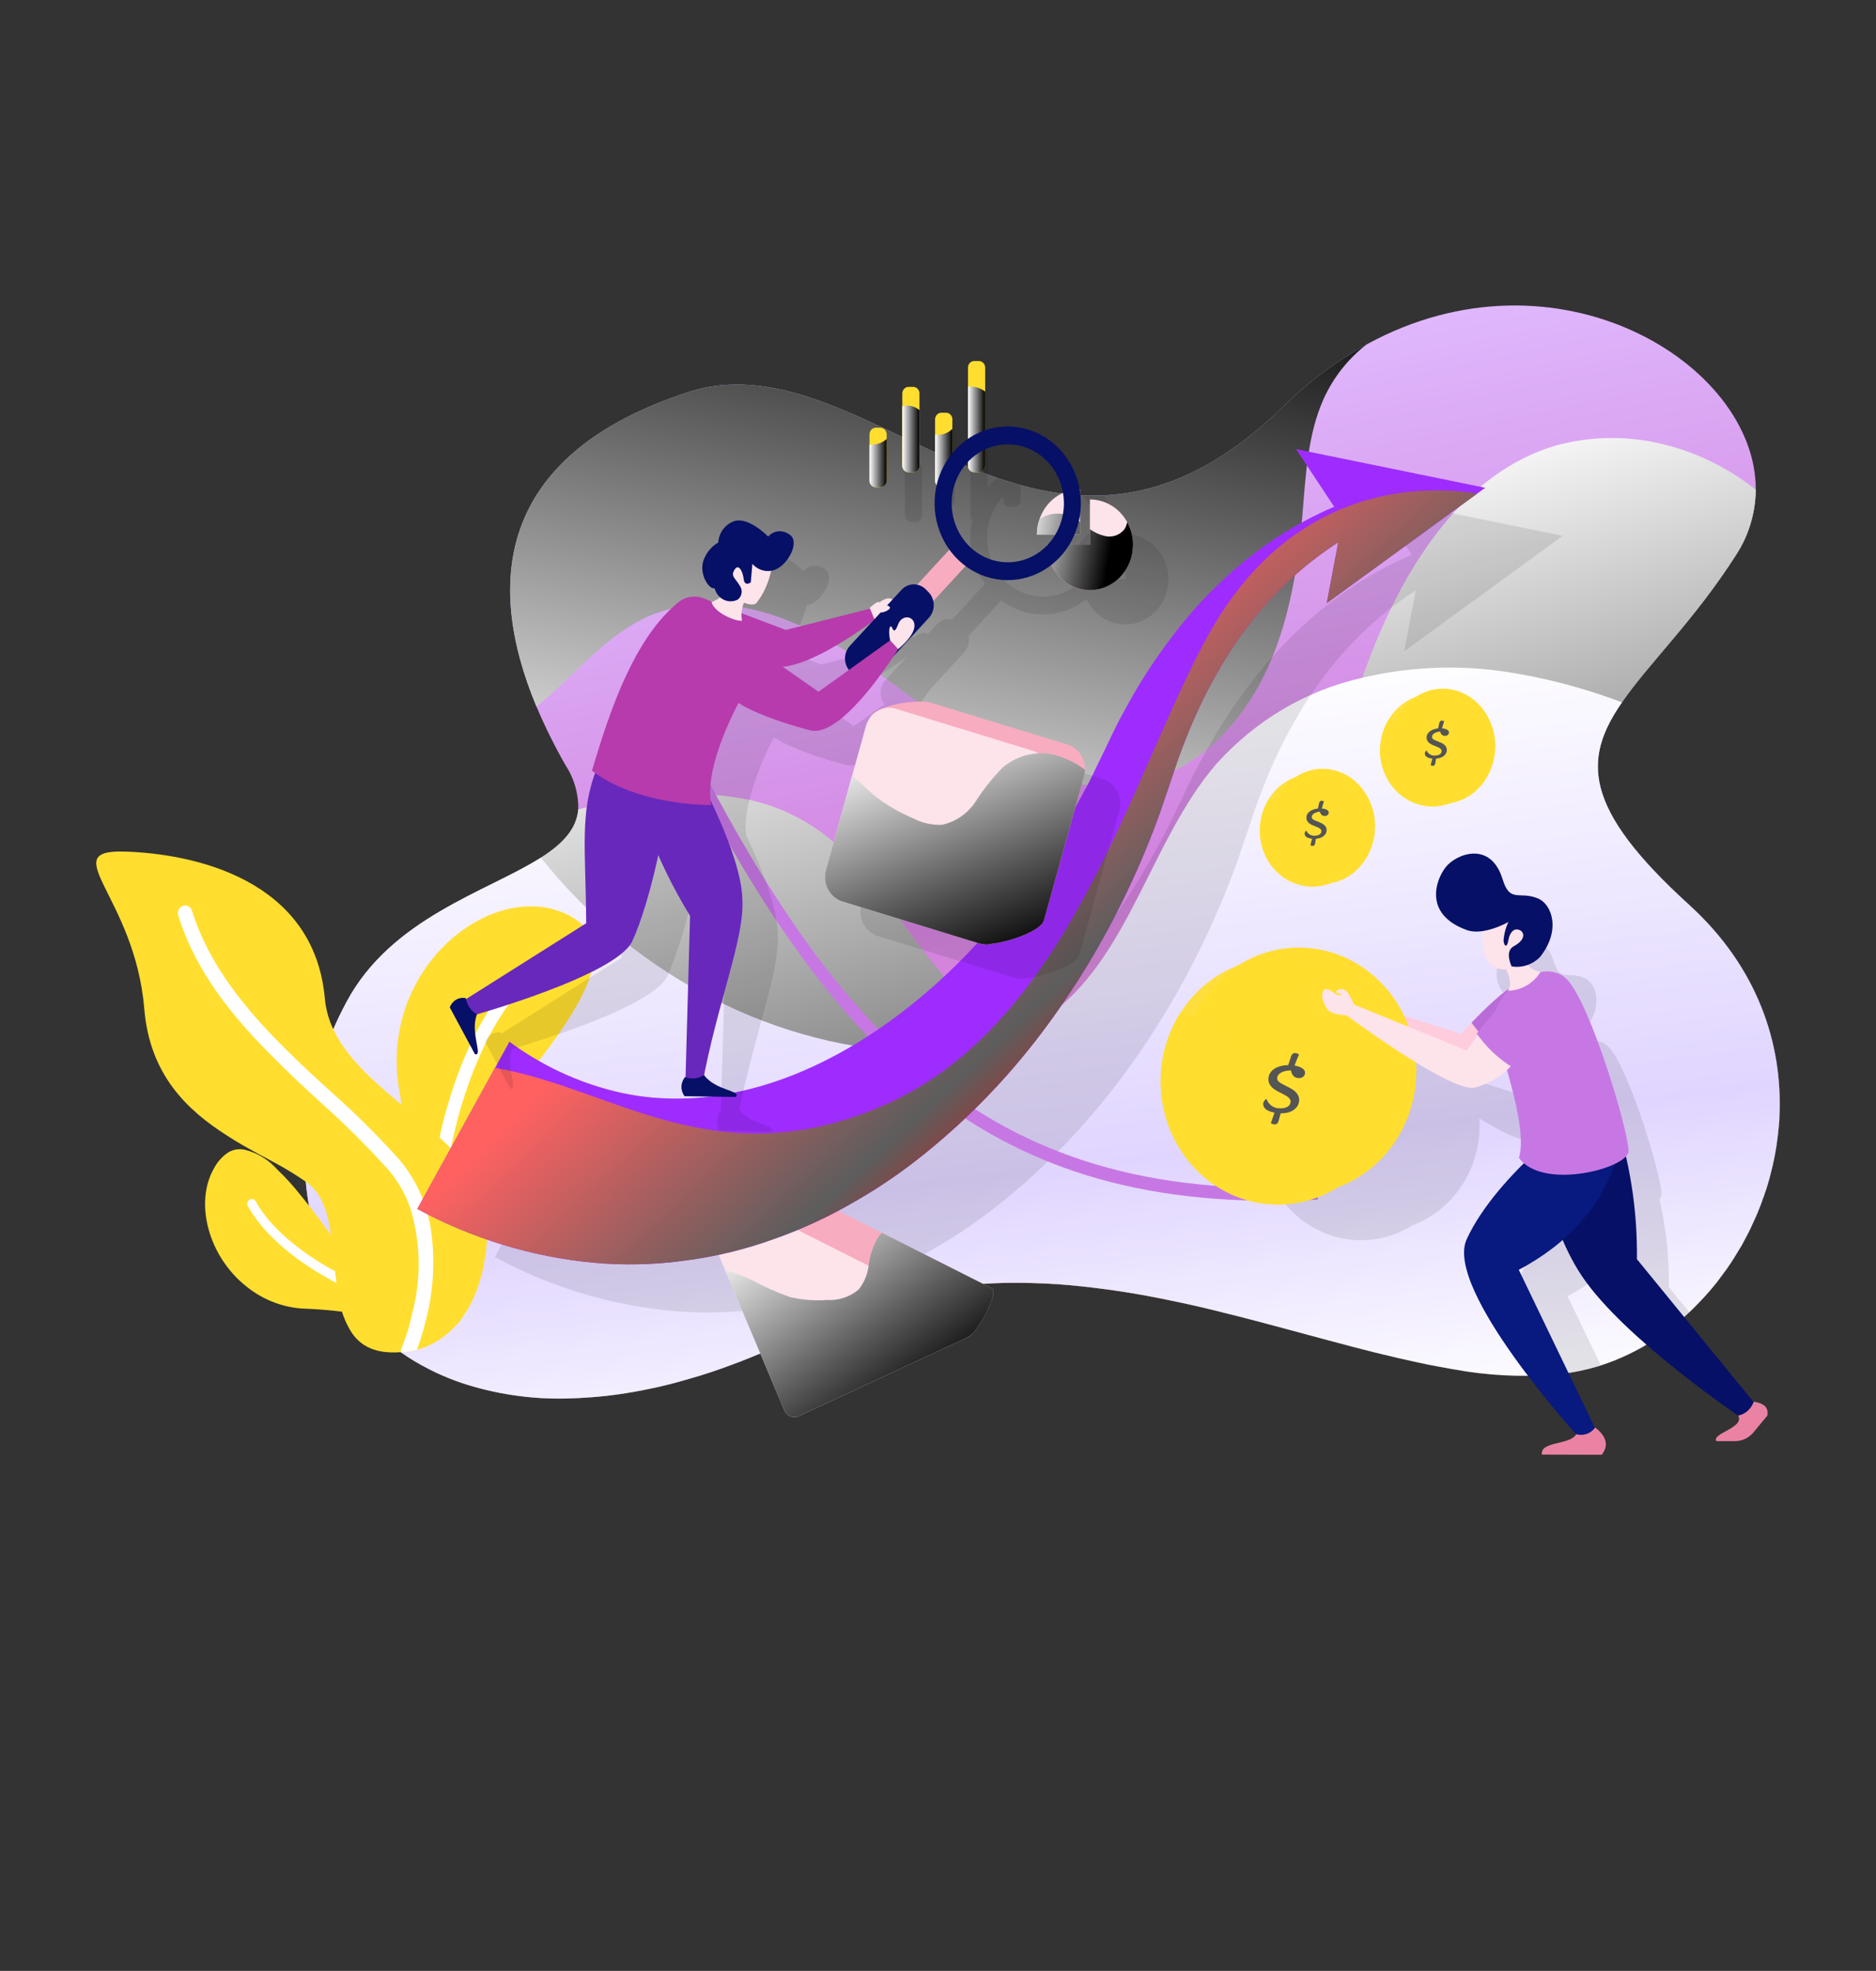 <svg width="749" height="787" viewBox="0 0 749 787" fill="none" xmlns="http://www.w3.org/2000/svg">
<rect x="0" y="0" width="749" height="787" fill="#333333" stroke="none"/>
<path d="M710.441 445.879C710.441 446.595 710.392 447.362 710.344 448.078C710.246 449.1 710.198 450.123 710.052 451.146C709.954 452.219 709.857 453.242 709.711 454.265C709.124 459.153 708.197 463.989 706.937 468.735C706.743 469.655 706.451 470.575 706.208 471.445C705.867 472.672 705.526 473.848 705.137 475.023C705.045 475.339 704.931 475.646 704.796 475.944C704.49 476.985 704.133 478.01 703.726 479.012C703.434 479.881 703.142 480.75 702.801 481.569C701.682 484.534 700.368 487.448 699.006 490.312C698.519 491.385 697.984 492.408 697.448 493.43C696.767 494.76 696.037 496.089 695.356 497.368C694.431 498.901 693.507 500.435 692.534 501.97V502.021C691.56 503.555 690.538 505.088 689.517 506.571C689.366 506.802 689.204 507.024 689.03 507.236C688.057 508.565 687.084 509.895 686.11 511.173C686.013 511.279 685.932 511.4 685.867 511.531C684.699 513.013 683.531 514.445 682.314 515.825C681.098 517.257 679.784 518.638 678.471 520.018C677.157 521.399 675.843 522.728 674.48 524.006C674.312 524.172 674.133 524.326 673.945 524.466C673.02 525.336 672.096 526.205 671.171 526.972C670.101 527.943 669.03 528.813 667.911 529.682C666.403 530.858 664.894 531.983 663.337 533.108L660.563 534.948C658.86 536.022 657.157 537.096 655.454 538.067C653.702 539.039 651.95 539.959 650.149 540.828C648.447 541.647 646.694 542.413 644.943 543.129C644.837 543.232 644.697 543.287 644.553 543.282C642.753 543.998 640.952 544.663 639.152 545.225C638.763 545.379 638.325 545.481 637.887 545.635C635.502 546.35 633.069 546.964 630.587 547.475C629.274 547.731 627.911 547.987 626.549 548.191C626.013 548.294 625.478 548.345 624.943 548.395C623.58 548.6 622.218 548.753 620.807 548.907C607.246 549.939 593.616 549.218 580.223 546.76H580.174C576.817 546.197 573.41 545.532 569.955 544.867C566.744 544.203 563.483 543.487 560.175 542.72C558.715 542.413 557.255 542.107 555.795 541.697C550.977 540.624 546.063 539.346 541.099 538.067C523.971 533.619 506.16 528.506 487.864 524.006C481.245 522.319 474.53 520.785 467.815 519.405H467.766C454.409 516.546 440.908 514.481 427.329 513.218C425.48 513.065 423.582 512.911 421.684 512.758C421.474 512.732 421.262 512.732 421.051 512.758C418.618 512.554 416.185 512.451 413.752 512.4C411.952 512.297 410.151 512.246 408.351 512.247H405.042C399.446 512.247 393.898 512.502 388.302 512.962C386.015 513.167 383.68 513.371 381.344 513.678C378.959 513.934 376.575 514.292 374.19 514.701C371.757 515.11 369.373 515.519 366.988 516.03C362.22 517.002 357.451 518.177 352.682 519.609C350.443 520.274 348.205 520.939 345.967 521.757C343.777 522.473 341.588 523.291 339.398 524.16C338.23 524.569 337.11 525.029 335.991 525.54C334.983 525.896 333.992 526.306 333.023 526.768C331.903 527.279 330.784 527.79 329.617 528.301C327.816 529.119 325.967 530.04 324.118 530.96C319.544 533.261 315.018 535.408 310.59 537.403C308.546 538.323 306.551 539.243 304.556 540.061C302.512 540.931 300.517 541.749 298.571 542.516C296.284 543.436 293.997 544.305 291.758 545.123C286.211 547.168 280.809 548.958 275.505 550.492C269.909 552.128 264.41 553.509 259.106 554.634C257.306 554.991 255.554 555.349 253.802 555.656C248.547 556.576 243.437 557.293 238.474 557.753C236.819 557.906 235.214 558.008 233.559 558.11C231.953 558.212 230.347 558.315 228.742 558.366C214.596 558.946 200.452 557.151 186.844 553.049C183.184 551.933 179.593 550.584 176.09 549.009C174.533 548.345 173.024 547.629 171.564 546.862C163.147 542.67 155.4 537.133 148.596 530.449C138.493 520.46 130.917 507.983 126.553 494.146C125.462 490.816 124.568 487.418 123.876 483.971C123.633 482.795 123.389 481.67 123.195 480.495C123.001 479.319 122.805 478.142 122.659 476.915C122.168 473.323 121.876 469.704 121.783 466.076C121.565 459.527 121.923 452.972 122.854 446.493C123.341 442.914 124.022 439.335 124.849 435.705C125.141 434.426 125.482 433.097 125.822 431.767C126.504 429.16 127.282 426.501 128.158 423.893C130.87 415.642 134.29 407.667 138.377 400.067C156.333 366.474 194.679 356.044 215.944 342.494C224.459 337.074 230.201 331.194 230.883 323.167C230.987 316.908 229.216 310.773 225.822 305.629C221.489 298.065 217.605 290.227 214.192 282.16C192.635 230.519 200.323 180.922 274.435 156.687C311.709 144.467 348.011 170.799 387.475 186.802C389.762 187.723 392.049 188.643 394.385 189.461C395.65 189.921 396.916 190.381 398.181 190.842C401.246 191.864 404.361 192.836 407.475 193.705C415.508 195.965 423.744 197.336 432.049 197.796C434.95 197.949 437.858 197.949 440.759 197.796C463.046 196.722 486.695 187.161 512.243 162.413C522.229 152.616 533.424 144.275 545.528 137.615L545.625 137.513H545.674C621.391 96.097 701.195 145.131 701.001 195.546C700.9 204.868 698.155 213.947 693.118 221.622C676.475 247.699 658.325 264.827 647.571 280.473C631.902 303.124 631.804 322.604 674.383 361.31C701.536 386.006 711.852 416.582 710.441 445.879Z" fill="url(#paint0_linear_169_248)"/>
<path style="mix-blend-mode:overlay" d="M710.441 445.878C710.441 446.594 710.392 447.361 710.344 448.077C710.246 449.1 710.198 450.122 710.052 451.145C709.954 452.218 709.857 453.241 709.711 454.264C709.124 459.152 708.197 463.988 706.937 468.734C706.743 469.654 706.451 470.574 706.208 471.444C705.867 472.671 705.526 473.847 705.137 475.022C705.045 475.338 704.931 475.645 704.796 475.943C704.49 476.984 704.133 478.009 703.726 479.011C703.434 479.88 703.142 480.749 702.801 481.568C701.682 484.533 700.368 487.447 699.006 490.311C698.519 491.384 697.984 492.407 697.448 493.429C696.767 494.759 696.037 496.088 695.356 497.367C694.431 498.9 693.507 500.434 692.534 501.969V502.02C691.56 503.554 690.538 505.087 689.517 506.57C689.366 506.801 689.204 507.023 689.03 507.235C688.057 508.564 687.084 509.894 686.11 511.172C686.013 511.278 685.932 511.399 685.867 511.53C684.699 513.013 683.531 514.444 682.314 515.824C681.098 517.256 679.784 518.637 678.471 520.017C677.157 521.398 675.843 522.727 674.48 524.005C674.312 524.171 674.133 524.325 673.945 524.465C673.02 525.335 672.096 526.204 671.171 526.971C670.101 527.942 669.03 528.812 667.911 529.681C666.403 530.857 664.894 531.982 663.337 533.107L660.563 534.947C658.86 536.021 657.157 537.095 655.454 538.066C653.702 539.038 651.95 539.958 650.149 540.827C648.447 541.646 646.694 542.412 644.943 543.128C644.837 543.231 644.697 543.286 644.553 543.281C642.753 543.997 640.952 544.662 639.152 545.224C638.763 545.378 638.325 545.48 637.887 545.634C635.502 546.349 633.069 546.963 630.587 547.474C629.274 547.73 627.911 547.986 626.549 548.19C626.013 548.293 625.478 548.344 624.943 548.395C623.58 548.599 622.218 548.752 620.807 548.906C607.247 549.991 593.611 549.269 580.223 546.759H580.174C576.817 546.196 573.41 545.531 569.955 544.866C566.744 544.202 563.483 543.486 560.175 542.719C558.715 542.412 557.255 542.106 555.795 541.696C550.977 540.623 546.063 539.345 541.099 538.066C523.971 533.618 506.16 528.505 487.864 524.005C481.245 522.318 474.53 520.784 467.815 519.404H467.766C454.409 516.545 440.908 514.48 427.329 513.217C425.48 513.064 423.582 512.91 421.684 512.757C421.474 512.731 421.262 512.731 421.051 512.757C418.618 512.603 416.185 512.45 413.752 512.399C411.173 512.296 408.545 512.246 405.966 512.246H405.042C399.446 512.246 393.898 512.501 388.302 512.961C386.015 513.166 383.68 513.37 381.344 513.677C378.959 513.933 376.575 514.291 374.19 514.7C371.757 515.109 369.373 515.518 366.988 516.029C362.22 517.001 357.451 518.176 352.682 519.608C350.443 520.273 348.205 520.938 345.967 521.756C343.777 522.472 341.588 523.29 339.398 524.159C338.23 524.568 337.11 525.028 335.991 525.539C334.983 525.895 333.992 526.305 333.023 526.767C331.903 527.278 330.784 527.789 329.617 528.3C327.816 529.118 325.967 530.039 324.118 530.959C319.544 533.26 315.018 535.407 310.59 537.402C308.546 538.322 306.551 539.242 304.556 540.06C302.512 540.93 300.517 541.748 298.571 542.515C296.284 543.435 293.997 544.304 291.758 545.122C286.211 547.219 280.809 549.008 275.505 550.491C269.909 552.178 264.459 553.559 259.106 554.633C257.306 554.99 255.554 555.348 253.802 555.655C248.547 556.626 243.437 557.342 238.474 557.752C236.819 557.905 235.214 558.007 233.559 558.109C231.953 558.212 230.347 558.314 228.742 558.365C214.593 559 200.441 557.204 186.844 553.048C183.184 551.932 179.593 550.583 176.09 549.008C174.533 548.344 173.024 547.628 171.564 546.861C163.147 542.669 155.4 537.133 148.596 530.448C138.493 520.459 130.917 507.982 126.553 494.145C125.462 490.815 124.568 487.417 123.876 483.97C123.633 482.794 123.389 481.669 123.195 480.494C123.001 479.318 122.805 478.141 122.659 476.914C122.146 473.325 121.854 469.704 121.783 466.075C121.565 459.526 121.923 452.971 122.854 446.492C123.341 442.913 124.022 439.334 124.849 435.704C125.141 434.425 125.482 433.096 125.822 431.766C126.504 429.159 127.282 426.5 128.158 423.892C130.87 415.641 134.29 407.666 138.377 400.066C156.333 366.473 194.679 356.043 215.944 342.493C224.459 337.073 230.201 331.193 230.883 323.166C237.598 321.581 244.41 320.149 251.223 319.126C267.1 316.165 283.356 316.252 299.203 319.382C308.365 321.394 317.114 325.099 325.043 330.324C357.013 351.594 370.833 397.407 405.528 412.899C405.82 413.053 406.161 413.155 406.453 413.308C441.441 428.29 481.976 404.258 503.338 371.484C523.046 341.317 531.562 304.964 543.873 270.655C544.943 267.741 545.965 264.877 547.085 262.014C561.197 225.251 584.943 188.284 621.391 177.854C634.994 174.166 649.236 173.921 662.948 177.138C676.746 180.321 689.727 186.6 701.001 195.545C700.9 204.867 698.155 213.946 693.118 221.621C676.475 247.698 658.325 264.826 647.571 280.472C631.902 303.123 631.804 322.603 674.383 361.309C701.536 386.005 711.852 416.581 710.441 445.878Z" fill="url(#paint1_linear_169_248)"/>
<path style="mix-blend-mode:overlay" d="M710.441 445.88C710.441 446.595 710.392 447.363 710.344 448.078C710.246 449.101 710.198 450.123 710.052 451.146C709.954 452.22 709.857 453.242 709.711 454.265C709.124 459.153 708.197 463.989 706.937 468.735C706.743 469.655 706.451 470.576 706.208 471.445C705.867 472.672 705.526 473.848 705.137 475.024C705.045 475.339 704.931 475.646 704.796 475.944C704.49 476.986 704.133 478.01 703.726 479.012C703.434 479.881 703.142 480.75 702.801 481.569C701.682 484.534 700.368 487.448 699.006 490.312C698.519 491.385 697.984 492.408 697.448 493.43C696.767 494.76 696.037 496.089 695.356 497.368C694.431 498.902 693.507 500.436 692.534 501.97V502.021C691.56 503.555 690.538 505.089 689.517 506.571C689.366 506.802 689.204 507.024 689.03 507.236C688.057 508.565 687.084 509.895 686.11 511.173C686.013 511.28 685.932 511.4 685.867 511.531C684.699 513.014 683.531 514.445 682.314 515.826C681.098 517.258 679.784 518.638 678.471 520.018C677.157 521.399 675.843 522.728 674.48 524.007C674.312 524.172 674.133 524.326 673.945 524.467C673.02 525.336 672.096 526.205 671.171 526.972C670.101 527.944 669.03 528.813 667.911 529.682C666.403 530.858 664.894 531.983 663.337 533.108L660.563 534.948C658.86 536.022 657.157 537.096 655.454 538.068C653.702 539.039 651.95 539.959 650.149 540.828C648.447 541.647 646.694 542.413 644.943 543.129C644.837 543.232 644.697 543.287 644.553 543.283C642.753 543.998 640.952 544.663 639.152 545.226C638.763 545.379 638.325 545.481 637.887 545.635C635.502 546.351 633.069 546.964 630.587 547.475C629.274 547.731 627.911 547.987 626.549 548.191C626.013 548.294 625.478 548.345 624.943 548.396C623.58 548.6 622.218 548.753 620.807 548.907C607.247 549.992 593.611 549.271 580.223 546.76H580.174C576.817 546.197 573.41 545.532 569.955 544.868C566.744 544.203 563.483 543.488 560.175 542.72C558.715 542.413 557.255 542.107 555.795 541.698C550.977 540.624 546.063 539.346 541.099 538.068C523.971 533.619 506.16 528.506 487.864 524.007C481.245 522.319 474.53 520.785 467.815 519.405H467.766C454.409 516.546 440.908 514.481 427.329 513.218C425.48 513.065 423.582 512.911 421.684 512.758C421.474 512.732 421.262 512.732 421.051 512.758C418.618 512.605 416.185 512.451 413.752 512.4C411.173 512.298 408.545 512.247 405.966 512.247H405.042C399.446 512.247 393.898 512.503 388.302 512.963C386.015 513.167 383.68 513.371 381.344 513.678C378.959 513.934 376.575 514.292 374.19 514.701C371.757 515.11 369.373 515.519 366.988 516.03C362.22 517.002 357.451 518.178 352.682 519.609C350.443 520.274 348.205 520.939 345.967 521.757C343.777 522.473 341.588 523.291 339.398 524.16C338.23 524.569 337.11 525.029 335.991 525.54C334.983 525.896 333.992 526.306 333.023 526.768C331.903 527.279 330.784 527.79 329.617 528.302C327.816 529.12 325.967 530.04 324.118 530.96C319.544 533.261 315.018 535.409 310.59 537.403C308.546 538.323 306.551 539.243 304.556 540.061C302.512 540.931 300.517 541.749 298.571 542.516C296.284 543.436 293.997 544.305 291.758 545.123C286.211 547.22 280.809 549.009 275.505 550.492C269.909 552.18 264.459 553.56 259.106 554.634C257.306 554.992 255.554 555.35 253.802 555.656C248.547 556.628 243.437 557.343 238.474 557.753C236.819 557.906 235.214 558.008 233.559 558.11C231.953 558.213 230.347 558.315 228.742 558.366C214.593 559.001 200.441 557.205 186.844 553.049C183.184 551.934 179.593 550.585 176.09 549.009C174.533 548.345 173.024 547.629 171.564 546.862C163.147 542.67 155.4 537.134 148.596 530.449C138.493 520.46 130.917 507.983 126.553 494.147C125.462 490.816 124.568 487.418 123.876 483.971C123.633 482.796 123.389 481.671 123.195 480.495C123.001 479.319 122.805 478.143 122.659 476.916C122.146 473.326 121.854 469.705 121.783 466.076C121.565 459.528 121.923 452.972 122.854 446.493C123.341 442.914 124.022 439.335 124.849 435.705C125.141 434.426 125.482 433.097 125.822 431.767C126.504 429.16 127.282 426.501 128.158 423.893C130.87 415.642 134.29 407.667 138.377 400.067C156.333 366.474 194.679 356.044 215.944 342.494C225.497 354.493 236.266 365.363 248.06 374.911C254.116 379.854 260.436 384.429 266.989 388.613C274.096 393.181 281.457 397.296 289.033 400.936C293.948 403.339 298.96 405.487 304.021 407.43C318.092 412.867 332.702 416.623 347.573 418.627C366.988 421.235 387.621 420.57 405.528 412.901C409.819 411.064 413.927 408.786 417.791 406.101C450.784 383.245 459.056 336.001 485.528 305.169C501.171 287.682 521.53 275.639 543.873 270.656C561.862 266.394 580.42 265.46 598.714 267.895C615.382 270.233 631.762 274.45 647.571 280.473C631.902 303.124 631.804 322.605 674.383 361.31C701.536 386.006 711.852 416.582 710.441 445.88Z" fill="url(#paint2_linear_169_248)"/>
<path style="mix-blend-mode:overlay" d="M545.527 137.616C538.289 143.218 532.46 150.589 528.544 159.09C521.877 173.867 521.293 190.689 519.882 206.948C517.936 228.679 514.189 250.613 504.554 269.992C494.968 289.319 478.909 305.988 458.861 311.663C435.455 318.361 410.443 309.464 389.567 296.528C381.878 291.773 374.579 286.455 367.28 281.036C362.852 277.763 358.423 274.44 353.947 271.168C353.12 270.554 352.292 269.941 351.465 269.378C348.01 266.822 344.506 264.367 340.954 262.016C336.964 259.408 332.925 256.851 328.789 254.55C325.674 252.812 322.463 251.227 319.202 249.744C311.354 246.174 303.117 243.632 294.677 242.177C282.623 239.954 270.218 241.318 258.862 246.114C241.539 253.835 229.082 270.145 214.191 282.161C192.634 230.519 200.323 180.923 274.434 156.687C311.709 144.467 348.01 170.799 387.474 186.803C389.761 187.723 392.049 188.644 394.384 189.462C395.65 189.922 396.915 190.382 398.18 190.842C401.246 191.865 404.36 192.836 407.474 193.705C415.507 195.966 423.743 197.337 432.048 197.796C434.95 197.949 437.857 197.949 440.759 197.796C463.046 196.722 486.695 187.161 512.242 162.414C522.228 152.616 533.424 144.275 545.527 137.616Z" fill="url(#paint3_linear_169_248)"/>
<path opacity="0.1" d="M548.394 198.545L563.625 221.553C547.591 228.429 532.783 238.11 519.83 250.186C511.823 257.584 504.507 265.768 497.98 274.626C491.354 283.389 485.398 292.689 480.171 302.441C477.445 307.247 475.061 312.207 472.725 317.218L466.059 330.921C461.436 339.664 456.716 348.356 451.314 356.537C440.889 372.92 428.853 388.104 415.402 401.838C388.882 428.784 356.765 448.981 324.162 455.474C316.222 457.178 308.13 457.984 300.026 457.877C292.197 457.849 284.396 456.906 276.766 455.065C261.534 451.37 247.125 444.616 234.333 435.175L228.591 445.606L197.545 501.952C219.447 513.805 243.324 521.097 267.861 523.426C280.084 524.546 292.388 524.255 304.552 522.557C316.444 521.018 328.152 518.191 339.49 514.121C350.552 510.268 361.254 505.356 371.461 499.446C381.449 493.788 390.985 487.29 399.976 480.016C417.457 465.956 433.214 449.675 446.886 431.545C460.176 413.9 471.673 394.844 481.192 374.688C485.931 364.746 490.186 354.558 493.941 344.164L499.148 328.825C500.706 324.12 502.263 319.416 504.161 314.866C507.686 305.676 511.884 296.787 516.716 288.278C521.496 279.749 527.018 271.705 533.212 264.247C542.445 253.099 553.242 243.496 565.231 235.768L560.656 260.055L620.753 216.287L623.917 213.986L548.394 198.545Z" fill="black"/>
<path d="M388.35 532.444C387.961 532.853 387.62 533.16 387.328 533.415C387.149 533.598 386.933 533.738 386.696 533.824L327.913 554.225C327.399 554.469 326.844 554.603 326.281 554.62C325.717 554.636 325.156 554.534 324.631 554.32C324.105 554.105 323.626 553.783 323.22 553.372C322.814 552.961 322.491 552.469 322.268 551.924L296.429 509.537L277.5 478.552V478.501L277.207 478.041C275.553 474.207 289.032 460.453 292.633 462.293L352.146 492.306L395.893 514.395C398.764 515.826 392.292 528.2 388.35 532.444Z" fill="#F8ACC0"/>
<path d="M388.35 532.443C387.961 532.852 387.62 533.158 387.328 533.414C387.149 533.597 386.933 533.737 386.696 533.823L318.861 565.524C317.814 565.993 316.634 566.016 315.571 565.586C314.508 565.157 313.646 564.309 313.168 563.223L289.519 507.236L277.792 479.472C277.651 479.182 277.552 478.872 277.499 478.551V478.5C277.35 477.678 277.42 476.828 277.701 476.045C277.983 475.261 278.465 474.575 279.094 474.062C279.724 473.548 280.476 473.228 281.268 473.136C282.06 473.044 282.861 473.184 283.582 473.541L346.793 505.446L386.842 525.642C387.416 525.933 387.922 526.355 388.32 526.878C388.719 527.4 389.001 528.01 389.146 528.663C389.291 529.315 389.294 529.994 389.157 530.648C389.019 531.302 388.743 531.915 388.35 532.443Z" fill="#FDE3EA"/>
<path style="mix-blend-mode:overlay" d="M388.35 532.443C387.96 532.852 387.62 533.158 387.328 533.414C387.148 533.597 386.932 533.737 386.695 533.823L318.861 565.524C317.814 565.993 316.633 566.016 315.57 565.586C314.508 565.157 313.646 564.309 313.168 563.223L289.519 507.235C291.864 507.855 294.172 508.623 296.428 509.536C297.645 509.997 298.812 510.508 299.981 511.07C304.944 513.774 310.102 516.065 315.406 517.922C320.238 519.082 325.208 519.478 330.151 519.098C334.686 519.391 339.167 517.937 342.754 515.007C344.953 512.298 346.356 508.977 346.793 505.446C347.255 501.44 348.533 497.586 350.54 494.146C351.024 493.485 351.561 492.869 352.146 492.305L395.892 514.394C398.764 515.825 392.291 528.199 388.35 532.443Z" fill="url(#paint4_linear_169_248)"/>
<path d="M219.634 417.597C214.602 424.57 208.792 431.738 202.86 438.926C195.063 448.839 190.317 461.009 189.253 473.82C186.433 496.672 190.64 518.351 178.51 525.203C178.219 525.474 177.847 525.629 177.458 525.64C177.02 525.963 176.53 526.199 176.011 526.337C175.482 526.512 174.937 526.625 174.385 526.674C174.094 526.779 173.792 526.851 173.486 526.889C171.975 527.079 170.449 526.711 169.168 525.848C168.548 525.485 168.022 524.968 167.637 524.342C166.742 523.243 166.1 521.944 165.759 520.543C164.876 518.006 164.289 515.365 164.011 512.679C162.985 504.237 163.11 492.732 162.883 479.72C162.836 476.53 162.719 473.288 162.601 470.044C162.36 463.103 161.94 455.8 161.206 448.483C160.744 444.188 160.212 439.841 159.437 435.532C157.012 422.259 158.726 408.519 164.323 396.35C176.107 370.764 202.994 356.362 223.578 363.956C246.485 372.533 237.357 393.5 219.634 417.597Z" fill="#FFDE2F"/>
<path d="M211.034 388.625C211.255 388.897 211.423 389.212 211.527 389.551C211.632 389.891 211.672 390.249 211.645 390.605C211.618 390.961 211.525 391.308 211.37 391.626C211.216 391.944 211.003 392.227 210.744 392.458C209.28 393.745 207.914 395.151 206.659 396.663C194.802 410.256 184.624 434.138 179.537 460.891C175.521 480.941 174.98 501.588 177.939 521.84C178.043 522.802 178.208 523.755 178.433 524.694C178.427 524.867 178.453 525.04 178.509 525.204L178.606 525.84C178.634 525.99 178.636 526.144 178.612 526.295C178.619 526.746 178.526 527.191 178.339 527.597C178.152 528.002 177.877 528.355 177.536 528.628C177.225 528.809 176.886 528.931 176.535 528.991C175.974 529.092 175.396 529.005 174.883 528.744L174.813 528.691C174.558 528.608 174.336 528.439 174.182 528.209C173.85 527.836 173.611 527.383 173.485 526.89C173.319 526.2 173.204 525.435 173.108 524.799C172.935 523.654 172.711 522.582 172.588 521.362C172.213 519.423 171.958 517.461 171.825 515.487C170.654 505.287 170.409 494.994 171.093 484.745C171.679 475.443 172.941 466.202 174.866 457.102C180.266 430.363 190.744 406.821 202.875 392.988C204.286 391.377 205.775 389.844 207.335 388.394C207.858 387.915 208.538 387.671 209.23 387.714C209.922 387.757 210.57 388.085 211.034 388.625Z" fill="white"/>
<path d="M181.884 517.819C182.873 518.858 183.593 520.144 183.978 521.557C184.132 522.186 184.251 522.824 184.336 523.468C184.378 524.099 184.38 524.733 184.344 525.364L184.238 526.039C184.001 527.095 183.434 528.037 182.628 528.716C182.298 528.937 181.958 529.14 181.608 529.324C181.551 529.406 181.416 529.429 181.28 529.452C181.074 529.626 180.828 529.742 180.567 529.789L180.432 529.812L180.375 529.894C178.373 530.276 176.331 530.371 174.305 530.177C166.807 529.33 159.358 528.062 151.989 526.381C142.414 524.335 132.702 523.075 122.94 522.614C113.988 522.533 105.309 519.365 98.239 513.596C83.157 501.587 77.562 480.186 85.433 466.538C86.761 464.015 88.654 461.87 90.95 460.29C92.959 459.019 95.352 458.594 97.647 459.101C102.708 460.307 107.298 463.106 110.807 467.124C114.034 470.181 117.04 473.485 119.802 477.009C122.608 480.41 125.457 484.095 128.327 487.922C129.22 489.233 130.248 490.521 131.22 491.892C134.16 495.858 137.753 499.238 141.827 501.874C150.798 507.457 161.014 509.33 169.197 511.541C171.55 512.161 173.868 512.919 176.14 513.814C176.746 514.151 177.409 514.405 177.938 514.682C179.445 515.43 180.789 516.498 181.884 517.819Z" fill="#FFDE2F"/>
<path d="M185.961 522.728C186.059 522.967 186.108 523.225 186.106 523.486C186.104 523.735 186.056 523.982 185.964 524.212C185.872 524.442 185.738 524.65 185.569 524.826C185.4 525.001 185.2 525.14 184.98 525.233C184.76 525.327 184.525 525.375 184.288 525.373C147.853 525.199 110.078 502.17 98.965 481.612C98.73 481.173 98.67 480.655 98.798 480.17C98.926 479.685 99.232 479.273 99.649 479.025C100.066 478.776 100.559 478.712 101.021 478.845C101.483 478.978 101.876 479.298 102.113 479.735C112.71 499.352 150.117 521.412 184.309 521.576C184.662 521.578 185.006 521.688 185.299 521.893C185.592 522.097 185.822 522.388 185.961 522.728Z" fill="white"/>
<path d="M194.704 488.828C194.397 517.629 183.147 531.384 172.05 536.865C171.022 537.386 169.963 537.835 168.879 538.208C168.519 538.39 168.142 538.534 167.754 538.638C167.707 538.633 167.658 538.64 167.614 538.659C167.569 538.678 167.53 538.707 167.498 538.745L167.396 538.692C167.167 538.844 166.899 538.918 166.629 538.906H166.527L166.425 538.96C164.363 539.584 162.229 539.909 160.083 539.928C148.884 540.841 142.696 536.811 139.168 530.041C137.6 527.154 136.445 524.04 135.742 520.799C135.435 519.133 135.128 517.36 134.77 515.587L134.719 515.533C134.259 511.772 133.85 507.956 133.389 504.034C132.162 491.085 130.884 478.135 122.599 472.225C118.215 469.157 113.655 466.375 108.945 463.896C107.207 462.929 105.468 462.015 103.627 461.048C99.382 458.684 94.882 456.266 90.587 453.418C74.581 443.209 59.75 429.077 57.603 402.802C53.818 357.935 21.959 339.29 49.625 340.042C77.444 340.848 125.565 351.165 129.707 398.879C130.884 411.668 138.912 421.877 149.089 431.388C155.072 436.976 161.669 442.188 168.01 447.561C172.673 451.437 177.129 455.581 181.357 459.973C182.904 461.614 184.372 463.336 185.755 465.132C189.634 469.828 192.434 475.398 193.937 481.412C194.475 483.843 194.733 486.333 194.704 488.828Z" fill="#FFDE2F"/>
<path d="M170.004 527.353C169.698 528.534 169.391 529.824 169.135 530.791C168.726 532.188 168.368 533.37 168.01 534.445C167.851 535.112 167.628 535.76 167.345 536.38C167.135 536.921 166.964 537.477 166.834 538.045C166.695 538.316 166.592 538.605 166.527 538.905L166.425 538.959C164.363 539.582 162.229 539.907 160.084 539.926C160.029 539.432 160.099 538.932 160.288 538.475C160.313 538.323 160.365 538.177 160.442 538.045C160.961 536.841 161.406 535.603 161.771 534.338C161.976 534.015 162.027 533.478 162.283 532.994C162.641 531.92 162.999 530.738 163.408 529.341C163.919 527.299 164.482 524.935 165.095 522.356C168.227 509.126 167.766 495.239 163.766 482.271C161.853 476.848 159.011 471.84 155.379 467.494C146.827 457.929 137.761 448.887 128.224 440.413C121.934 434.61 115.491 428.699 109.201 422.305C93.093 406.293 78.16 388.185 71.206 365.617C71.078 365.236 71.023 364.832 71.044 364.429C71.065 364.026 71.161 363.631 71.327 363.266C71.493 362.902 71.726 362.576 72.013 362.306C72.299 362.036 72.633 361.829 72.995 361.695C73.361 361.565 73.748 361.514 74.133 361.544C74.518 361.575 74.893 361.686 75.237 361.871C75.58 362.056 75.884 362.312 76.132 362.624C76.379 362.935 76.565 363.295 76.677 363.683C84.143 387.809 101.684 407.206 119.429 424.186C123.674 428.269 127.969 432.138 132.06 435.899C141.792 444.487 151.03 453.673 159.726 463.411C161.846 465.937 163.73 468.672 165.351 471.578C168.495 477.136 170.693 483.227 171.845 489.578C173.856 502.16 173.227 515.052 170.004 527.353Z" fill="white"/>
<path d="M507.385 479.485C382.911 479.485 324.068 408.781 261.652 281.038L265.981 278.701C330.524 410.804 391.059 480.943 525.914 473.867L526.161 478.971C519.741 479.315 513.482 479.487 507.385 479.485Z" fill="#C777E4"/>
<path d="M592.972 194.78L589.809 197.081L529.712 240.848L534.286 216.561C522.298 224.29 511.501 233.893 502.267 245.041C496.074 252.499 490.551 260.543 485.771 269.072C480.939 277.581 476.742 286.47 473.216 295.66C471.319 300.21 469.761 304.914 468.204 309.618L462.997 324.957C459.241 335.352 454.986 345.54 450.248 355.482C440.729 375.639 429.231 394.694 415.942 412.339C402.269 430.468 386.513 446.75 369.032 460.81C360.041 468.084 350.505 474.581 340.517 480.24C330.31 486.15 319.608 491.062 308.546 494.914C297.208 498.985 285.499 501.812 273.607 503.35C261.444 505.048 249.14 505.34 236.917 504.22C212.38 501.891 188.503 494.599 166.601 482.745L197.647 426.4L203.389 415.969C216.181 425.41 230.59 432.164 245.821 435.859C253.452 437.7 261.253 438.643 269.082 438.671C277.186 438.777 285.277 437.972 293.218 436.268C325.821 429.774 357.937 409.578 384.458 382.632C397.908 368.898 409.945 353.713 420.37 337.331C425.772 329.15 430.492 320.458 435.114 311.714L441.781 298.012C444.117 293.001 446.501 288.041 449.226 283.235C454.454 273.483 460.409 264.183 467.036 255.42C473.563 246.562 480.879 238.378 488.885 230.98C501.839 218.904 516.647 209.222 532.681 202.347L517.45 179.338L592.972 194.78Z" fill="#9E2CFF"/>
<path style="mix-blend-mode:overlay" d="M529.712 240.848L534.286 216.561C522.298 224.29 511.501 233.893 502.267 245.041C496.074 252.498 490.551 260.543 485.771 269.072C480.939 277.581 476.742 286.47 473.216 295.659C471.319 300.21 469.761 304.914 468.204 309.618L462.997 324.957C459.241 335.352 454.986 345.54 450.248 355.482C440.729 375.638 429.231 394.694 415.942 412.338C402.269 430.468 386.513 446.749 369.032 460.81C360.041 468.083 350.505 474.581 340.517 480.24C330.31 486.15 319.608 491.062 308.546 494.914C297.208 498.985 285.499 501.812 273.607 503.35C261.444 505.048 249.14 505.34 236.917 504.22C212.38 501.891 188.503 494.599 166.601 482.745L197.647 426.399C244.508 434.325 285.481 470.525 352.487 441.534C427.961 408.913 452.243 306.959 483.143 252.301C512.243 200.762 556.962 192.019 589.809 197.081L529.712 240.848Z" fill="url(#paint5_linear_169_248)"/>
<path opacity="0.1" d="M363.759 208.346H365.608C365.937 208.35 366.264 208.286 366.569 208.156C366.875 208.027 367.153 207.836 367.388 207.594C367.623 207.352 367.811 207.063 367.939 206.745C368.068 206.426 368.136 206.084 368.138 205.738V187.229C368.135 186.525 367.867 185.851 367.393 185.353C366.92 184.856 366.278 184.574 365.608 184.571H363.759C363.097 184.585 362.466 184.871 362.002 185.368C361.538 185.865 361.278 186.533 361.277 187.229V205.738C361.28 206.429 361.542 207.091 362.007 207.579C362.472 208.068 363.102 208.343 363.759 208.346ZM376.898 202.364H378.747C379.076 202.361 379.401 202.29 379.704 202.155C380.007 202.02 380.282 201.823 380.513 201.576C380.743 201.329 380.925 201.037 381.048 200.716C381.171 200.395 381.232 200.051 381.228 199.705V170.919C381.232 170.573 381.171 170.23 381.048 169.909C380.925 169.588 380.743 169.295 380.513 169.048C380.282 168.801 380.007 168.605 379.704 168.469C379.401 168.334 379.076 168.263 378.747 168.26H376.898C376.565 168.258 376.235 168.325 375.927 168.457C375.619 168.59 375.339 168.786 375.103 169.033C374.868 169.281 374.681 169.575 374.555 169.898C374.429 170.222 374.365 170.569 374.367 170.919V199.705C374.365 200.055 374.429 200.402 374.555 200.726C374.681 201.049 374.868 201.343 375.103 201.591C375.339 201.838 375.619 202.034 375.927 202.167C376.235 202.299 376.565 202.367 376.898 202.364Z" fill="black"/>
<path opacity="0.1" d="M464.165 222.237C462.657 219.488 460.488 217.204 457.874 215.615C455.26 214.026 452.294 213.189 449.274 213.187V231.287H441.051C441.821 229.983 442.488 228.615 443.046 227.197H445.333V218.709C445.625 216.179 445.625 213.621 445.333 211.09V209.097C445.235 209.097 445.187 209.148 445.138 209.148C444.448 205.085 442.956 201.218 440.759 197.797C437.857 197.95 434.95 197.95 432.048 197.797C435.428 201.259 437.691 205.747 438.52 210.63C436.375 211.606 434.441 213.029 432.835 214.813C431.229 216.597 429.985 218.705 429.177 221.01C428.472 222.988 428.109 225.084 428.106 227.197H435.503C434.659 228.609 433.68 229.928 432.583 231.133C432.535 231.185 432.437 231.236 432.389 231.287H432.048V231.594C427.838 235.896 422.187 238.286 416.314 238.248C410.442 238.21 404.819 235.747 400.66 231.39C396.501 227.034 394.139 221.133 394.085 214.963C394.03 208.792 396.288 202.847 400.369 198.41C400.427 198.316 400.513 198.244 400.613 198.206V199.689C400.609 200.035 400.671 200.378 400.793 200.699C400.916 201.02 401.098 201.312 401.329 201.559C401.559 201.806 401.834 202.003 402.137 202.138C402.44 202.273 402.765 202.344 403.094 202.347H404.944C405.277 202.35 405.607 202.283 405.915 202.15C406.223 202.017 406.503 201.821 406.738 201.574C406.973 201.327 407.16 201.033 407.286 200.709C407.412 200.385 407.476 200.039 407.474 199.689V193.706C404.36 192.837 401.245 191.866 398.18 190.843C397.225 191.639 396.315 192.493 395.454 193.399C395.065 193.86 394.774 194.422 394.384 194.883V181.23C394.386 180.881 394.323 180.534 394.196 180.21C394.07 179.887 393.884 179.592 393.648 179.345C393.413 179.098 393.133 178.902 392.825 178.769C392.517 178.637 392.187 178.57 391.854 178.572H390.004C389.671 178.57 389.341 178.637 389.033 178.769C388.725 178.902 388.446 179.098 388.21 179.345C387.975 179.593 387.789 179.887 387.662 180.21C387.536 180.534 387.472 180.881 387.474 181.23V205.722C387.465 206.066 387.526 206.407 387.651 206.725C387.777 207.042 387.966 207.327 388.204 207.563C387.184 211.959 387.109 216.54 387.984 220.971C388.86 225.402 390.664 229.572 393.265 233.179L380.175 247.342C379.076 247.103 377.937 247.16 376.865 247.509C375.793 247.858 374.822 248.486 374.044 249.336L370.491 253.171C369.994 252.881 369.436 252.725 368.867 252.716C368.299 252.707 367.737 252.845 367.231 253.119C365.626 253.887 365.869 253.836 365.382 254.347C365.139 254.04 364.555 253.938 363.144 255.011C361.002 256.647 361.197 256.801 361.391 256.801L340.954 262.016L327.864 265.339L310.2 258.642C310.315 257.178 310.66 255.743 311.222 254.398C313.266 255.165 315.066 255.472 315.991 254.704C317.226 253.176 318.302 251.513 319.202 249.745C320.463 247.188 321.412 244.473 322.025 241.666C322.463 241.564 322.9 241.513 323.387 241.36C328.74 239.468 334.141 229.497 328.837 226.941C327.59 226.108 326.104 225.76 324.638 225.956C323.172 226.152 321.817 226.88 320.808 228.014C320.808 228.014 312.536 219.476 306.696 222.084C305.078 222.753 303.675 223.892 302.649 225.367C301.624 226.843 301.019 228.594 300.906 230.418C298.261 231.904 296.207 234.334 295.115 237.269C294.514 238.825 294.361 240.532 294.677 242.178C295.261 245.808 297.548 248.876 299.446 248.722C299.86 250.057 300.598 251.255 301.587 252.199C300.547 252.929 299.457 253.579 298.326 254.142C296.788 253.268 295.13 252.647 293.412 252.302L292.779 252.046L292.633 252.148C290.149 251.789 287.624 252.388 285.529 253.836C268.254 267.436 258.473 294.688 251.222 319.129C250.979 319.896 250.736 320.714 250.492 321.481C250.882 321.839 251.368 322.043 251.757 322.35C246.21 337.689 247.621 351.187 248.059 374.912C248.108 377.315 248.157 379.82 248.157 382.428L200.177 412.748C200.177 412.595 200.079 412.493 200.079 412.339C198.774 412.058 197.416 412.275 196.248 412.949C195.08 413.624 194.179 414.712 193.705 416.02L203.729 434.734C207.135 435.603 201.685 426.093 204.556 418.833C214.872 415.816 260.517 401.909 266.502 389.74C266.648 389.382 266.843 389.024 266.989 388.614C271.34 377.853 274.681 366.671 276.964 355.227C280.652 363.615 284.879 371.729 289.616 379.514L289.032 400.937L287.816 443.886C287.789 443.89 287.762 443.887 287.737 443.878C287.712 443.869 287.689 443.855 287.67 443.835C286.766 444.874 286.245 446.217 286.201 447.623C286.156 449.029 286.591 450.406 287.427 451.505L307.864 451.812C310.297 449.153 299.835 449.357 295.261 443.12C297.84 429.979 301.149 418.014 304.02 407.431C307.913 393.268 310.979 381.61 310.541 373.173C310.395 361.874 303.436 345.103 297.84 333.445C297.491 328.71 297.953 323.948 299.202 319.384C301.479 310.67 304.781 302.288 309.032 294.433C317.451 300.108 336.088 305.068 337.84 305.477C346.112 307.215 357.985 294.075 367.28 281.037C368.545 279.247 369.762 277.457 370.929 275.719L384.992 260.482C385.753 259.614 386.301 258.565 386.589 257.425C386.877 256.285 386.897 255.088 386.647 253.938L399.689 239.723C404.7 243.445 410.704 245.405 416.84 245.322C422.976 245.24 428.93 243.119 433.849 239.263C435.567 242.923 438.412 245.864 441.923 247.61C445.433 249.355 449.402 249.802 453.184 248.878C456.967 247.954 460.341 245.713 462.758 242.52C465.176 239.326 466.495 235.368 466.5 231.287C466.519 228.104 465.712 224.975 464.165 222.237ZM361.781 257.006C361.732 257.006 361.684 257.057 361.587 257.108L361.489 256.801C361.587 256.903 361.684 256.903 361.781 257.006ZM353.46 271.68C352.297 272.952 351.619 274.629 351.556 276.392C351.494 278.155 352.05 279.881 353.12 281.241L340.905 289.984L326.55 279.963C333.46 279.452 342.754 274.85 351.465 269.379C355.309 267.027 358.958 264.471 362.316 262.016L353.946 271.168L353.46 271.68ZM674.479 524.008C674.311 524.173 674.132 524.327 673.944 524.468C673.02 525.337 672.095 526.206 671.17 526.973C670.1 527.945 669.029 528.814 667.91 529.683C666.402 530.859 664.893 531.984 663.336 533.109L660.562 534.949C655.738 530.367 651.354 525.298 647.472 519.815C644.9 515.883 642.684 511.706 640.855 507.339C636.235 511.335 631.208 514.782 625.867 517.616L639.151 545.227C638.762 545.38 638.324 545.482 637.886 545.636C635.502 546.352 633.068 546.965 630.587 547.476C629.273 547.732 627.91 547.988 626.548 548.192C626.012 548.295 625.477 548.346 624.942 548.397C614.091 533.364 603.969 515.878 608.008 507.135C613.071 497.338 619.705 488.534 627.618 481.109C626.978 480.556 626.406 479.92 625.915 479.217C628.008 472.673 624.796 459.686 621.779 449.05C618.617 452.212 614.67 454.374 610.392 455.289C606.694 455.647 598.714 451.556 590.636 446.596C590.685 447.517 590.733 448.488 590.733 449.46C590.732 458.177 588.164 466.68 583.381 473.802C578.597 480.924 571.834 486.317 564.018 489.239C559.214 492.262 553.861 494.195 548.304 494.915C542.747 495.636 537.108 495.127 531.749 493.421C526.39 491.715 521.43 488.851 517.188 485.011C512.945 481.172 509.513 476.442 507.113 471.127C504.713 465.811 503.398 460.027 503.252 454.146C503.106 448.264 504.132 442.416 506.265 436.976C508.398 431.536 511.59 426.625 515.636 422.558C519.682 418.491 524.493 415.359 529.76 413.362C537.77 408.28 547.215 406.291 556.47 407.737C565.725 409.184 574.21 413.975 580.465 421.287C582.874 424.094 584.919 427.223 586.548 430.593L606.207 436.882C607.035 435.91 608.251 434.53 609.663 432.996C610.149 432.536 610.587 432.025 611.122 431.513C614.61 427.814 618.387 424.428 622.412 421.389C622.742 420.271 622.83 419.089 622.67 417.931C622.51 416.772 622.106 415.665 621.487 414.691C620.474 414.787 619.452 414.658 618.489 414.315C617.525 413.972 616.64 413.42 615.891 412.697C613.847 410.857 613.361 406.102 613.507 401.602C611.688 401.922 609.823 401.8 608.056 401.244C593.166 395.875 597.351 384.064 600.903 379.616C604.504 375.167 616.232 370.566 620.319 383.91C622.85 392.143 625.964 387.797 632.387 390.456C637.059 392.347 640.514 401.193 633.068 410.55C632.019 411.833 630.63 412.758 629.078 413.208C629.586 413.904 630.233 414.474 630.972 414.881C631.712 415.287 632.527 415.519 633.361 415.56C633.335 415.562 633.311 415.574 633.294 415.592C633.276 415.611 633.265 415.636 633.263 415.663C634.949 415.242 636.711 415.289 638.375 415.8C640.039 416.311 641.547 417.268 642.752 418.577C650.684 427.729 663.141 469.043 663.433 476.865C663.413 477.231 663.32 477.588 663.161 477.914C663.001 478.24 662.779 478.527 662.509 478.757C665.18 490.286 666.455 502.122 666.304 513.986L674.479 524.008Z" fill="black"/>
<path opacity="0.1" d="M440.382 311.117L385.687 294.346C380.626 292.812 363.157 295.368 361.356 300.584C360.673 301.516 360.162 302.574 359.848 303.703L354.349 323.439L343.887 361.173C343.183 363.756 343.478 366.527 344.708 368.882C345.939 371.238 348.004 372.988 350.456 373.751L405.151 390.522C405.487 390.615 405.829 390.683 406.173 390.726C407.492 391.026 408.86 390.991 410.164 390.624C417.803 389.704 429.823 385.358 430.942 381.165L446.903 323.695C447.147 322.866 447.278 322.005 447.292 321.138C447.357 318.9 446.714 316.703 445.464 314.889C444.214 313.076 442.427 311.749 440.382 311.117Z" fill="black"/>
<path d="M354.012 173.457V191.966C354.009 192.312 353.942 192.654 353.813 192.973C353.684 193.291 353.497 193.58 353.262 193.822C353.027 194.064 352.748 194.255 352.443 194.384C352.138 194.513 351.811 194.578 351.482 194.574H349.632C348.975 194.571 348.345 194.295 347.881 193.807C347.416 193.318 347.154 192.657 347.151 191.966V173.457C347.152 172.761 347.412 172.093 347.876 171.596C348.34 171.099 348.97 170.813 349.632 170.798H351.482C352.152 170.802 352.793 171.083 353.267 171.581C353.741 172.079 354.009 172.753 354.012 173.457Z" fill="#FFDE2F"/>
<path d="M367.103 157.148V185.934C367.107 186.28 367.046 186.623 366.923 186.944C366.8 187.265 366.618 187.557 366.388 187.804C366.157 188.051 365.882 188.248 365.579 188.384C365.276 188.519 364.951 188.59 364.622 188.593H362.772C362.439 188.595 362.109 188.528 361.801 188.395C361.493 188.262 361.213 188.067 360.978 187.819C360.743 187.572 360.556 187.278 360.43 186.954C360.304 186.631 360.24 186.284 360.242 185.934V157.148C360.24 156.798 360.304 156.451 360.43 156.128C360.556 155.804 360.743 155.51 360.978 155.262C361.213 155.015 361.493 154.819 361.801 154.687C362.109 154.554 362.439 154.487 362.772 154.489H364.622C364.951 154.492 365.276 154.563 365.579 154.698C365.882 154.834 366.157 155.03 366.388 155.277C366.618 155.524 366.8 155.817 366.923 156.138C367.046 156.459 367.107 156.802 367.103 157.148Z" fill="#FFDE2F"/>
<path d="M380.241 167.475V191.967C380.238 192.313 380.17 192.655 380.042 192.973C379.913 193.292 379.726 193.58 379.491 193.822C379.256 194.065 378.977 194.256 378.672 194.385C378.366 194.514 378.04 194.578 377.711 194.575H375.862C375.532 194.578 375.206 194.514 374.9 194.385C374.595 194.256 374.317 194.065 374.082 193.822C373.846 193.58 373.659 193.292 373.53 192.973C373.402 192.655 373.334 192.313 373.331 191.967V167.475C373.329 167.126 373.393 166.779 373.519 166.455C373.645 166.131 373.832 165.837 374.067 165.59C374.303 165.343 374.582 165.147 374.89 165.014C375.199 164.881 375.529 164.814 375.862 164.817H377.711C378.043 164.814 378.374 164.881 378.682 165.014C378.99 165.147 379.27 165.343 379.505 165.59C379.74 165.837 379.927 166.131 380.053 166.455C380.179 166.779 380.243 167.126 380.241 167.475Z" fill="#FFDE2F"/>
<path d="M393.331 146.818V185.933C393.334 186.283 393.27 186.63 393.143 186.953C393.017 187.277 392.831 187.571 392.595 187.819C392.36 188.066 392.08 188.262 391.772 188.395C391.464 188.527 391.134 188.594 390.801 188.592H388.952C388.623 188.589 388.297 188.518 387.994 188.383C387.691 188.247 387.417 188.051 387.186 187.804C386.955 187.557 386.774 187.264 386.651 186.943C386.528 186.622 386.467 186.279 386.47 185.933V146.818C386.467 146.473 386.528 146.129 386.651 145.808C386.774 145.487 386.956 145.195 387.186 144.948C387.417 144.701 387.691 144.504 387.994 144.369C388.297 144.234 388.623 144.163 388.952 144.16H390.801C391.134 144.158 391.464 144.225 391.772 144.357C392.08 144.49 392.36 144.686 392.595 144.933C392.831 145.18 393.017 145.475 393.143 145.798C393.27 146.122 393.334 146.469 393.331 146.818Z" fill="#FFDE2F"/>
<path style="mix-blend-mode:overlay" d="M348.951 177.496C350.814 177.33 352.582 176.562 354.012 175.298V191.967C354.009 192.313 353.942 192.655 353.813 192.973C353.684 193.291 353.497 193.58 353.262 193.822C353.027 194.064 352.748 194.256 352.443 194.385C352.138 194.514 351.811 194.578 351.482 194.574H349.632C348.975 194.571 348.345 194.296 347.881 193.807C347.416 193.319 347.154 192.657 347.151 191.967V177.599C347.735 177.599 348.368 177.548 348.951 177.496Z" fill="url(#paint6_linear_169_248)"/>
<path style="mix-blend-mode:overlay" d="M362.043 161.954C363.881 161.938 365.668 162.588 367.103 163.794V185.934C367.107 186.28 367.046 186.623 366.923 186.944C366.8 187.265 366.618 187.557 366.388 187.804C366.157 188.051 365.882 188.248 365.579 188.384C365.276 188.519 364.951 188.59 364.622 188.593H362.772C362.439 188.595 362.109 188.528 361.801 188.395C361.493 188.262 361.213 188.067 360.978 187.819C360.743 187.572 360.556 187.278 360.43 186.954C360.304 186.631 360.24 186.284 360.242 185.934V162.261C360.833 162.105 361.435 162.002 362.043 161.954Z" fill="url(#paint7_linear_169_248)"/>
<path style="mix-blend-mode:overlay" d="M374.402 173.611C376.567 173.665 378.665 172.82 380.241 171.259V191.967C380.238 192.313 380.17 192.655 380.042 192.973C379.913 193.292 379.726 193.58 379.491 193.822C379.255 194.065 378.977 194.256 378.672 194.385C378.366 194.514 378.04 194.578 377.71 194.575H375.862C375.532 194.578 375.206 194.514 374.9 194.385C374.595 194.256 374.316 194.065 374.081 193.822C373.846 193.58 373.659 193.292 373.53 192.973C373.402 192.655 373.334 192.313 373.331 191.967V173.458C373.68 173.559 374.04 173.611 374.402 173.611Z" fill="url(#paint8_linear_169_248)"/>
<path style="mix-blend-mode:overlay" d="M393.331 156.379V185.933C393.334 186.283 393.27 186.629 393.143 186.953C393.017 187.277 392.831 187.571 392.595 187.818C392.36 188.066 392.08 188.261 391.772 188.394C391.464 188.527 391.134 188.594 390.801 188.592H388.952C388.623 188.589 388.297 188.518 387.994 188.382C387.691 188.247 387.417 188.05 387.186 187.803C386.955 187.556 386.774 187.264 386.651 186.943C386.528 186.622 386.467 186.279 386.47 185.933V154.436C388.909 154.147 391.361 154.841 393.331 156.379Z" fill="url(#paint9_linear_169_248)"/>
<path d="M452.369 217.532C452.37 219.908 451.924 222.261 451.055 224.455C450.186 226.649 448.913 228.64 447.308 230.314L435.143 217.532V199.432C438.163 199.434 441.129 200.271 443.743 201.86C446.357 203.449 448.526 205.732 450.034 208.482C451.581 211.219 452.388 214.348 452.369 217.532ZM431.201 195.342V213.441H413.976C413.978 211.329 414.341 209.233 415.046 207.255C416.244 203.763 418.439 200.745 421.33 198.613C424.222 196.481 427.669 195.338 431.201 195.342Z" fill="#FDE3EA"/>
<path d="M447.309 230.314C444.905 232.85 441.837 234.579 438.496 235.281C435.155 235.983 431.691 235.627 428.543 234.258C425.395 232.889 422.704 230.568 420.813 227.59C418.921 224.613 417.914 221.112 417.918 217.532H435.144L447.309 230.314Z" fill="#F8ACC0"/>
<path style="mix-blend-mode:overlay" d="M431.201 213.441H413.976C413.978 211.329 414.341 209.233 415.046 207.255C416.637 206.201 418.421 205.511 420.282 205.229C422.143 204.947 424.04 205.08 425.849 205.619C427.753 206.303 429.555 207.267 431.201 208.482V213.441Z" fill="url(#paint10_linear_169_248)"/>
<path style="mix-blend-mode:overlay" d="M452.37 217.532C452.37 222.333 450.555 226.936 447.325 230.331C444.094 233.725 439.713 235.632 435.144 235.632C430.576 235.632 426.194 233.725 422.964 230.331C419.733 226.936 417.918 222.333 417.918 217.532H435.144V211.294C436.905 212.588 438.888 213.508 440.984 214.004C442.383 214.381 443.853 214.347 445.235 213.905C446.617 213.463 447.856 212.631 448.818 211.499C449.431 210.6 449.846 209.57 450.035 208.482C451.582 211.22 452.389 214.349 452.37 217.532Z" fill="url(#paint11_linear_169_248)"/>
<path d="M537.184 403.244C537.184 403.244 574.035 427.744 584.594 428.016C590.099 427.508 595.343 425.32 599.68 421.721C600.111 421.404 600.585 421.087 601.016 420.725C608.084 415.29 614.334 407.953 615.54 402.836C617.049 395.047 612.006 390.609 606.36 392.556C602.438 393.869 594.809 400.843 589.206 406.64C588.603 407.229 588.043 407.818 587.525 408.406C585.844 410.173 584.422 411.757 583.474 412.89L540.589 399.258L537.184 403.244Z" fill="#FFCCDD"/>
<path d="M565.438 427.603C565.437 437.768 562.442 447.684 556.864 455.99C551.286 464.295 543.399 470.584 534.284 473.992C529.25 475.843 523.955 476.79 518.622 476.794C510.682 476.783 502.875 474.653 495.933 470.604C488.991 466.555 483.142 460.72 478.933 453.646C474.725 446.572 472.295 438.491 471.872 430.16C471.45 421.83 473.047 413.523 476.516 406.019C480.481 397.542 486.662 390.428 494.334 385.507C501.439 380.989 509.558 378.536 517.861 378.4C526.165 378.264 534.353 380.449 541.588 384.733C548.823 389.016 554.844 395.243 559.035 402.776C563.226 410.309 565.436 418.877 565.438 427.603Z" fill="#FFDE2F"/>
<path d="M557.038 431.776C557.038 440.781 554.686 449.613 550.238 457.31C545.79 465.007 539.416 471.273 531.812 475.426C524.207 479.578 515.664 481.458 507.113 480.86C498.562 480.262 490.331 477.209 483.317 472.033C476.304 466.858 470.777 459.76 467.339 451.511C463.901 443.263 462.684 434.181 463.82 425.255C464.957 416.33 468.403 407.904 473.783 400.895C479.164 393.886 486.272 388.563 494.333 385.507C499.425 383.559 504.804 382.57 510.222 382.585C516.374 382.571 522.468 383.833 528.154 386.3C533.84 388.768 539.006 392.39 543.356 396.961C547.706 401.532 551.154 406.96 553.502 412.935C555.85 418.909 557.052 425.312 557.038 431.776Z" fill="#FFDE2F" fill-opacity="0.93"/>
<path style="mix-blend-mode:overlay" d="M565.438 427.603C565.437 437.768 562.441 447.684 556.864 455.989C551.286 464.295 543.398 470.583 534.284 473.992C525.102 479.769 514.313 482.066 503.715 480.501C493.116 478.937 483.348 473.604 476.037 465.392C468.725 457.18 464.312 446.584 463.532 435.368C462.751 424.153 465.651 412.995 471.749 403.753C473.338 404.408 474.927 405.183 476.516 406.018C481.134 408.528 485.473 411.567 489.454 415.082C492.51 418.239 495.899 421.02 499.555 423.369C501.415 424.524 503.529 425.148 505.689 425.179C507.849 425.211 509.979 424.648 511.869 423.548C513.439 422.367 514.603 420.682 515.186 418.748C515.769 416.813 515.74 414.732 515.103 412.816C514.423 411.027 513.231 409.477 512.72 407.628C512.373 406.112 512.389 404.529 512.765 403.021C513.141 401.513 513.866 400.125 514.876 398.983C516.912 396.695 519.443 394.956 522.253 393.914C526.812 392.044 531.66 391.073 536.553 391.052C537.121 391.052 537.688 391.112 538.256 391.112C543.495 391.334 548.65 392.567 553.464 394.749C561.209 403.752 565.478 415.467 565.438 427.603Z" fill="url(#paint12_linear_169_248)"/>
<path d="M587.533 408.404C591.122 413.284 595.196 417.748 599.688 421.719C600.119 421.401 600.593 421.084 601.024 420.722C608.092 415.288 614.342 407.951 615.548 402.834C617.057 395.044 612.014 390.607 606.368 392.554C602.446 393.867 594.817 400.841 589.214 406.638C588.611 407.227 588.051 407.816 587.533 408.404Z" fill="#B96CD8"/>
<path d="M701.284 561.274L695.57 566.369C695.57 566.369 648.658 534.939 631.612 509.598C615.486 485.626 612.448 448.461 612.448 448.461L644.196 444.27C650.623 463.036 653.79 482.863 653.547 502.805L701.284 561.274Z" fill="#061067"/>
<path d="M637.591 571.84L630.145 573.721C630.145 573.721 576.405 514.767 585.591 494.828C597.765 468.406 633.016 443.538 633.016 443.538L646.417 459.709C640.183 481.963 625.293 496.999 606.378 507.059L637.591 571.84Z" fill="#08197F"/>
<path d="M650.225 459.514C650.496 466.396 615.818 475.647 606.436 462.306C610.494 449.565 597.475 415.913 596.68 409.051C595.122 395.586 616.861 380.908 626.097 391.583C635.332 402.258 649.868 450.432 650.225 459.514Z" fill="#C777E4"/>
<path d="M588.343 434.401C594.272 433.012 599.665 429.776 603.817 425.117C610.239 418.822 615.626 410.761 616.229 405.553C616.876 397.628 611.359 393.824 605.971 396.451C602.222 398.262 595.455 406.142 590.542 412.573C588.386 415.38 586.62 417.872 585.542 419.502L540.588 401.115L537.657 405.473C537.657 405.473 577.827 435.397 588.343 434.401Z" fill="#FDE3EA"/>
<path d="M615.115 388.033C613.695 390.321 611.763 392.209 609.488 393.532C607.213 394.856 604.664 395.574 602.065 395.624C604.777 390.717 600.209 386.977 599.4 381.455L607.626 378.907C608.857 383.362 609.747 387.459 615.115 388.033Z" fill="#FDE3EA"/>
<path d="M609.472 361.573L612.012 379.937C612.948 381.521 602.33 391.609 594.753 384.728C589.663 380.107 592.784 360.248 594.349 360.164L609.472 361.573Z" fill="#FDE3EA"/>
<path d="M602.248 368.158C602.248 368.158 592.376 373.825 585.615 371.382C568.282 365.118 573.132 351.336 577.302 346.149C581.471 340.962 595.172 335.559 599.926 351.115C602.863 360.726 606.51 355.68 614.015 358.747C619.475 360.977 623.495 371.323 614.808 382.222C613.318 383.7 611.526 384.799 609.569 385.436C607.612 386.072 605.542 386.23 603.518 385.895C603.518 385.895 600.559 379.868 604.366 377.851C609.14 375.322 608.811 372.233 606.603 371.344C604.396 370.456 602.734 372.404 602.218 375.462C601.703 378.519 600.608 378.099 600.291 375.65C600.469 373.042 601.134 370.496 602.248 368.158Z" fill="#061067"/>
<path d="M700.189 559.713C703.903 560.295 706.277 561.772 705.615 565.276L700.087 571.96C699.176 573.061 698.052 573.943 696.789 574.548C695.526 575.153 694.155 575.466 692.767 575.466H685.296C683.16 572.403 696.711 570.129 693.971 565.278C695.377 564.995 696.689 564.333 697.779 563.358C698.869 562.382 699.699 561.126 700.189 559.713ZM636.894 570.02C641.497 573.651 642.365 577.281 639.496 580.911L615.599 580.845C614.81 575.399 626.902 577.116 629.337 572.689C630.706 573.091 632.158 573.052 633.506 572.576C634.853 572.1 636.034 571.209 636.894 570.02Z" fill="#EA83A3"/>
<path d="M589.603 412.734C593.431 418.197 598.281 422.78 603.856 426.203C610.751 419.444 616.536 410.789 617.184 405.197C617.878 396.688 611.954 392.603 606.17 395.423C602.144 397.368 594.878 405.829 589.603 412.734Z" fill="#C777E4"/>
<path d="M540.589 401.116C539.477 398.672 538.407 396.088 536.818 395.305C534.611 394.321 532.88 395.594 533.796 396.505L535.846 397.169C533.189 398.433 531.69 394.277 528.781 395.117C526.822 397.645 528.433 400.768 530.037 403.108C531.367 404.849 534.502 405.169 537.658 405.474L540.589 401.116ZM347.226 243.445C350.129 241.987 349.11 242.676 350.605 241.269C352.043 239.916 351.01 240.343 353.11 239.36C356.917 237.579 359.192 241.804 356.822 245.161C354.451 248.518 347.948 248.234 347.948 248.234L347.226 243.445Z" fill="#FDE3EA"/>
<path d="M349.207 247.507C335.218 257.889 314.251 270.613 305.653 264.873C303.669 263.552 261.546 257.149 263.911 250.127L278.64 238.275L313.736 251.548L347.371 243.04L349.207 247.507Z" fill="#B73BAC"/>
<path d="M184.982 399.636L234.039 368.67C233.893 339.011 231.261 324.358 238.363 306.655L266.65 312.068C267.415 324.443 259.712 360.246 252.381 375.96C245.634 389.705 188.322 405.648 188.322 405.648L184.982 399.636Z" fill="#6828BC"/>
<path d="M273.631 432.876L275.511 365.718C261.575 342.897 253.932 320.851 252.381 305.637L276.898 306.328C276.898 306.328 296.196 340.604 296.403 359.38C297.247 374.821 286.309 400.719 280.354 433.238L273.631 432.876Z" fill="#6828BC"/>
<path d="M236.359 307.731C249.725 318.123 270.041 321.323 283.946 321.488C281.114 306.259 293.089 281.204 305.754 262.379C295.966 249.515 282.161 232.688 271.406 240.043C253.614 254.099 243.723 282.693 236.359 307.731Z" fill="#B73BAC"/>
<path d="M284.095 240.41C284.817 243.881 291.941 247.856 296.243 247.905C295.927 246.121 295.983 244.286 296.405 242.527C296.827 240.768 297.607 239.125 298.69 237.712L290.938 234.109C290.258 235.588 289.301 236.907 288.125 237.99C286.95 239.072 285.579 239.895 284.095 240.41Z" fill="#FDE3EA"/>
<path d="M287.365 232.437C287.471 235.916 298.87 243.354 301.878 240.912C307.748 233.989 309.898 221.811 307.994 216.277L291.946 210.93L287.365 232.437Z" fill="#FDE3EA"/>
<path d="M300.39 225.184C301.5 226.431 302.927 227.318 304.501 227.74C306.075 228.163 307.732 228.104 309.275 227.57C314.624 225.675 320.03 215.75 314.707 213.16C313.457 212.336 311.973 211.995 310.51 212.195C309.047 212.395 307.695 213.124 306.688 214.256C306.688 214.256 298.391 205.684 292.582 208.324C290.961 208.986 289.553 210.121 288.523 211.595C287.494 213.069 286.887 214.821 286.772 216.645C284.134 218.13 282.084 220.552 280.988 223.478C278.952 228.563 282.575 235.19 285.334 234.965C285.581 235.944 286.03 236.855 286.649 237.633C287.268 238.41 288.042 239.035 288.916 239.464C289.79 239.893 290.743 240.115 291.708 240.114C292.672 240.113 293.625 239.89 294.499 239.46C294.911 239.165 295.262 238.785 295.531 238.344C295.8 237.903 295.982 237.409 296.065 236.893C296.149 236.376 296.132 235.847 296.016 235.337C295.9 234.828 295.688 234.348 295.391 233.926C293.31 230.48 291.672 230.131 293.257 227.502C294.842 224.873 296.562 228.087 296.921 231.233C297.281 234.38 299.744 232.574 299.744 232.574L300.39 225.184ZM273.528 430.077C272.632 431.117 272.119 432.458 272.082 433.86C272.044 435.262 272.485 436.631 273.324 437.722L293.761 438.044C296.168 435.392 285.62 435.579 281.077 429.27C279.963 430.006 278.702 430.461 277.392 430.601C276.083 430.741 274.76 430.562 273.528 430.077ZM185.96 398.59C184.654 398.302 183.293 398.514 182.123 399.187C180.952 399.861 180.049 400.951 179.577 402.263L189.626 420.964C193.019 421.809 187.543 412.335 190.433 405.031C189.267 404.391 188.256 403.477 187.48 402.36C186.704 401.242 186.184 399.952 185.96 398.59Z" fill="#061067"/>
<path d="M387.368 224.035L380.907 217.464L362.596 237.346L369.057 243.916L387.368 224.035Z" fill="#F8ACC0"/>
<path d="M422.637 178.931C418.487 174.712 413.24 171.88 407.558 170.794C401.877 169.708 396.017 170.416 390.719 172.83C385.421 175.243 380.923 179.253 377.793 184.353C374.664 189.453 373.045 195.413 373.139 201.479C373.234 207.546 375.039 213.447 378.325 218.436C381.612 223.425 386.232 227.278 391.603 229.508C396.973 231.738 402.853 232.244 408.497 230.963C414.142 229.682 419.298 226.671 423.313 222.311C425.981 219.416 428.079 215.998 429.489 212.251C430.898 208.504 431.592 204.502 431.529 200.474C431.466 196.445 430.648 192.469 429.122 188.773C427.597 185.077 425.393 181.732 422.637 178.931ZM386.766 217.878C383.584 214.636 381.389 210.476 380.458 205.923C379.527 201.37 379.902 196.629 381.535 192.3C383.168 187.971 385.986 184.248 389.633 181.601C393.28 178.955 397.592 177.505 402.023 177.433C406.455 177.362 410.807 178.673 414.529 181.201C418.252 183.728 421.177 187.359 422.936 191.634C424.694 195.908 425.207 200.635 424.409 205.215C423.611 209.796 421.538 214.025 418.453 217.368C416.405 219.591 413.961 221.367 411.26 222.595C408.559 223.824 405.653 224.48 402.71 224.528C399.767 224.575 396.844 224.012 394.108 222.871C391.372 221.73 388.877 220.034 386.766 217.878Z" fill="#061067"/>
<path d="M369.666 235.388L370.699 236.438C372.015 237.776 372.771 239.61 372.801 241.534C372.83 243.459 372.131 245.317 370.857 246.7L350.276 269.039C349.645 269.723 348.892 270.271 348.06 270.65C347.228 271.029 346.332 271.232 345.426 271.247C344.519 271.263 343.618 271.09 342.774 270.74C341.931 270.39 341.161 269.868 340.509 269.205L339.477 268.156C338.161 266.817 337.405 264.983 337.375 263.059C337.346 261.134 338.045 259.276 339.319 257.893L359.9 235.554C361.174 234.171 362.919 233.377 364.75 233.346C366.582 233.314 368.35 234.049 369.666 235.388Z" fill="#061067"/>
<path d="M358.592 259.213C349.02 274.136 333.716 293.851 323.739 291.69C321.438 291.195 290.895 283.036 290.735 275.589L303.412 259.92L326.795 276.219L355.367 255.721L358.592 259.213Z" fill="#B73BAC"/>
<path d="M355.377 255.717C354.43 251.176 355.474 248.867 356.246 250.814C357.019 252.761 357.794 251.389 358.657 249.15C360.151 245.278 365.227 245.792 365.107 249.971C364.987 254.149 358.574 259.214 358.574 259.214L355.377 255.717ZM347.37 243.041C348.383 243.964 349.658 244.507 350.997 244.585C352.335 244.664 353.661 244.273 354.765 243.474C357.084 241.502 351.416 241.463 351.416 241.463C351.416 241.463 351.784 239.143 349.024 241.231C346.264 243.32 347.37 243.041 347.37 243.041Z" fill="#FDE3EA"/>
<path d="M433.168 307.368C433.153 308.235 433.022 309.096 432.779 309.925L416.818 367.395C415.699 371.588 403.679 375.934 396.039 376.854C394.715 377.011 393.379 377.045 392.049 376.956C391.704 376.913 391.363 376.844 391.027 376.752L350.2 357.527C347.743 356.773 345.67 355.024 344.439 352.666C343.207 350.308 342.916 347.532 343.631 344.949L345.48 314.424L347.134 287.018C347.147 286.941 347.18 286.87 347.232 286.814C349.032 281.598 366.502 279.042 371.563 280.575L426.258 297.346C428.302 297.979 430.089 299.306 431.339 301.119C432.59 302.932 433.233 305.13 433.168 307.368Z" fill="#F8ACC0"/>
<path d="M418.959 312.378L402.998 369.849C402.519 371.552 401.625 373.094 400.404 374.322C399.184 375.551 397.679 376.423 396.04 376.853C394.736 377.221 393.368 377.256 392.049 376.956C391.705 376.912 391.363 376.844 391.027 376.751L336.332 359.98C333.88 359.217 331.815 357.467 330.584 355.111C329.354 352.756 329.059 349.985 329.762 347.402L340.225 309.668L345.724 289.932C346.038 288.803 346.549 287.745 347.232 286.813C348.389 285.122 350.016 283.85 351.89 283.172C353.764 282.494 355.792 282.444 357.695 283.03L412.39 299.8C413.145 300.036 413.866 300.38 414.531 300.823C416.394 301.949 417.844 303.7 418.647 305.796C419.45 307.891 419.56 310.209 418.959 312.378Z" fill="#FDE3EA"/>
<path style="mix-blend-mode:overlay" d="M433.168 307.367C433.154 308.235 433.023 309.095 432.779 309.924L416.818 367.394C415.699 371.587 403.679 375.933 396.04 376.853C394.736 377.221 393.368 377.256 392.049 376.956C391.705 376.912 391.363 376.844 391.027 376.751L336.332 359.98C333.88 359.217 331.815 357.467 330.584 355.111C329.354 352.756 329.059 349.985 329.762 347.402L340.225 309.668C342.025 311.202 343.729 312.838 345.48 314.423C346.843 315.702 348.205 316.98 349.617 318.105C354.192 321.598 359.16 324.483 364.41 326.695C368.01 328.599 372.011 329.514 376.039 329.354C381.538 328.21 386.393 324.851 389.567 319.996C392.658 315.162 396.213 310.673 400.176 306.601C404.24 303.093 409.277 301.066 414.531 300.823C416.438 300.704 418.351 300.842 420.224 301.232C424.875 302.38 429.271 304.464 433.168 307.367Z" fill="url(#paint13_linear_169_248)"/>
<path d="M548.956 329.969C548.955 334.714 547.619 339.343 545.13 343.22C542.641 347.096 539.122 350.032 535.055 351.623C532.809 352.487 530.446 352.929 528.067 352.931C524.524 352.925 521.041 351.931 517.943 350.041C514.846 348.152 512.236 345.428 510.358 342.126C508.48 338.824 507.396 335.052 507.207 331.163C507.019 327.275 507.732 323.397 509.279 319.894C511.049 315.938 513.806 312.617 517.23 310.32C520.4 308.211 524.022 307.066 527.727 307.003C531.432 306.939 535.086 307.959 538.314 309.959C541.542 311.958 544.229 314.865 546.099 318.381C547.969 321.897 548.955 325.897 548.956 329.969Z" fill="#FFDE2F"/>
<path d="M544.778 331.567C544.778 335.673 543.728 339.701 541.744 343.211C539.759 346.72 536.915 349.578 533.522 351.471C530.129 353.365 526.317 354.222 522.501 353.949C518.686 353.676 515.013 352.284 511.884 349.924C508.755 347.565 506.289 344.328 504.755 340.566C503.221 336.805 502.677 332.664 503.184 328.594C503.691 324.524 505.229 320.682 507.63 317.486C510.031 314.289 513.202 311.862 516.799 310.469C519.071 309.58 521.471 309.129 523.889 309.136C526.634 309.13 529.353 309.706 531.89 310.831C534.427 311.956 536.732 313.608 538.673 315.692C540.614 317.776 542.152 320.251 543.2 322.976C544.248 325.7 544.784 328.62 544.778 331.567Z" fill="#FFDE2F" fill-opacity="0.93"/>
<path style="mix-blend-mode:overlay" d="M548.955 329.906C548.955 334.495 547.606 338.97 545.094 342.719C542.581 346.468 539.029 349.306 534.924 350.844C530.788 353.452 525.928 354.489 521.155 353.783C516.381 353.076 511.982 350.669 508.688 346.963C505.395 343.256 503.408 338.474 503.056 333.411C502.705 328.349 504.011 323.313 506.757 319.141C507.473 319.437 508.189 319.787 508.904 320.164C510.984 321.297 512.939 322.669 514.732 324.255C516.108 325.68 517.635 326.935 519.281 327.995C520.119 328.517 521.071 328.798 522.044 328.813C523.017 328.827 523.977 328.573 524.828 328.076C525.535 327.543 526.059 326.783 526.322 325.91C526.584 325.036 526.571 324.097 526.285 323.232C525.978 322.425 525.441 321.725 525.211 320.891C525.055 320.206 525.062 319.492 525.231 318.811C525.401 318.13 525.727 317.504 526.182 316.988C527.099 315.956 528.239 315.171 529.505 314.701C531.558 313.856 533.742 313.419 535.946 313.409C536.201 313.409 536.457 313.436 536.712 313.436C539.072 313.536 541.394 314.092 543.563 315.078C547.051 319.141 548.974 324.429 548.955 329.906Z" fill="url(#paint14_linear_169_248)"/>
<path d="M596.956 297.969C596.955 302.714 595.619 307.343 593.13 311.22C590.641 315.096 587.122 318.032 583.055 319.623C580.809 320.487 578.446 320.929 576.067 320.931C572.524 320.925 569.041 319.931 565.943 318.041C562.846 316.152 560.236 313.428 558.358 310.126C556.48 306.824 555.396 303.052 555.207 299.163C555.019 295.275 555.732 291.397 557.279 287.894C559.049 283.938 561.806 280.617 565.23 278.32C568.4 276.211 572.022 275.066 575.727 275.003C579.432 274.939 583.086 275.959 586.314 277.959C589.542 279.958 592.229 282.865 594.099 286.381C595.969 289.897 596.955 293.897 596.956 297.969Z" fill="#FFDE2F"/>
<path d="M592.778 299.567C592.778 303.673 591.728 307.701 589.744 311.211C587.759 314.72 584.915 317.578 581.522 319.471C578.129 321.365 574.317 322.222 570.501 321.949C566.686 321.676 563.013 320.284 559.884 317.924C556.755 315.565 554.289 312.328 552.755 308.566C551.221 304.805 550.677 300.664 551.184 296.594C551.691 292.524 553.229 288.682 555.63 285.486C558.031 282.289 561.202 279.862 564.799 278.469C567.071 277.58 569.471 277.129 571.889 277.136C574.634 277.13 577.353 277.706 579.89 278.831C582.427 279.956 584.732 281.608 586.673 283.692C588.614 285.776 590.152 288.251 591.2 290.976C592.248 293.7 592.784 296.62 592.778 299.567Z" fill="#FFDE2F" fill-opacity="0.93"/>
<path style="mix-blend-mode:overlay" d="M596.955 297.906C596.955 302.495 595.606 306.97 593.094 310.719C590.581 314.468 587.029 317.306 582.924 318.844C578.788 321.452 573.928 322.489 569.155 321.783C564.381 321.076 559.982 318.669 556.688 314.963C553.395 311.256 551.408 306.474 551.056 301.411C550.705 296.349 552.011 291.313 554.757 287.141C555.473 287.437 556.189 287.787 556.904 288.164C558.984 289.297 560.939 290.669 562.732 292.255C564.108 293.68 565.635 294.935 567.281 295.995C568.119 296.517 569.071 296.798 570.044 296.813C571.017 296.827 571.977 296.573 572.828 296.076C573.535 295.543 574.059 294.783 574.322 293.91C574.584 293.036 574.571 292.097 574.285 291.232C573.978 290.425 573.441 289.725 573.211 288.891C573.055 288.206 573.062 287.492 573.231 286.811C573.401 286.13 573.727 285.504 574.182 284.988C575.099 283.956 576.239 283.171 577.505 282.701C579.558 281.856 581.742 281.419 583.946 281.409C584.201 281.409 584.457 281.436 584.712 281.436C587.072 281.536 589.394 282.092 591.563 283.078C595.051 287.141 596.974 292.429 596.955 297.906Z" fill="url(#paint15_linear_169_248)"/>
<path d="M524.774 334.946C523.582 334.946 522.63 334.768 521.917 334.412C521.215 334.044 520.864 333.543 520.864 332.908C520.864 332.663 520.925 332.434 521.048 332.223C521.17 332 521.337 331.821 521.549 331.688C521.861 332.334 522.296 332.835 522.853 333.192C523.41 333.548 524.017 333.727 524.674 333.727C525.532 333.727 526.228 333.571 526.763 333.259C527.298 332.936 527.565 332.473 527.565 331.872C527.565 331.571 527.459 331.315 527.248 331.103C527.036 330.88 526.774 330.691 526.462 330.535C526.15 330.379 525.716 330.189 525.159 329.967C524.412 329.688 523.8 329.421 523.321 329.164C522.841 328.897 522.429 328.546 522.084 328.112C521.75 327.677 521.583 327.137 521.583 326.491C521.583 325.789 521.817 325.159 522.284 324.602C522.752 324.045 523.41 323.611 524.256 323.299C525.103 322.976 526.067 322.814 527.147 322.814C527.794 322.814 528.367 322.881 528.869 323.015C529.381 323.148 529.777 323.338 530.055 323.583C530.345 323.828 530.49 324.112 530.49 324.435C530.49 324.881 530.339 325.226 530.038 325.471C529.749 325.716 529.364 325.839 528.885 325.839C528.406 325.839 528.005 325.694 527.682 325.404C527.359 325.104 527.114 324.669 526.947 324.101C525.933 324.223 525.142 324.48 524.574 324.87C524.006 325.26 523.722 325.722 523.722 326.257C523.722 326.535 523.822 326.78 524.022 326.992C524.223 327.193 524.474 327.365 524.774 327.51C525.086 327.655 525.515 327.833 526.061 328.045C526.819 328.334 527.437 328.607 527.916 328.864C528.395 329.12 528.802 329.465 529.136 329.9C529.481 330.323 529.654 330.858 529.654 331.504C529.654 332.128 529.459 332.702 529.069 333.225C528.679 333.749 528.117 334.167 527.381 334.479C526.646 334.791 525.777 334.946 524.774 334.946ZM524.089 337.804C523.933 337.804 523.772 337.782 523.605 337.737C523.449 337.704 523.309 337.648 523.187 337.57C523.298 337.102 523.387 336.74 523.454 336.484C523.532 336.183 523.61 335.871 523.688 335.548C523.766 335.236 523.844 334.913 523.922 334.579L525.46 334.495L525.309 335.348C525.265 335.582 525.22 335.815 525.175 336.049C525.142 336.295 525.103 336.54 525.059 336.785C525.003 337.119 524.891 337.37 524.724 337.537C524.568 337.715 524.357 337.804 524.089 337.804ZM525.911 323.967C526.056 323.421 526.212 322.747 526.379 321.945L526.663 320.709C526.808 320.062 527.153 319.739 527.699 319.739C527.855 319.739 528.011 319.767 528.167 319.823C528.323 319.867 528.462 319.929 528.585 320.007C528.44 320.463 528.289 320.937 528.133 321.427C527.989 321.906 527.844 322.408 527.699 322.931C527.632 323.154 527.532 323.499 527.398 323.967H525.911Z" fill="#555555"/>
<path d="M510.329 444.509C508.416 444.335 506.912 443.91 505.82 443.234C504.746 442.541 504.256 441.685 504.349 440.666C504.384 440.272 504.516 439.914 504.744 439.592C504.973 439.253 505.267 438.991 505.627 438.807C506.033 439.89 506.658 440.758 507.5 441.412C508.342 442.065 509.291 442.44 510.346 442.536C511.724 442.661 512.864 442.512 513.768 442.09C514.674 441.649 515.171 440.946 515.259 439.98C515.302 439.497 515.17 439.07 514.861 438.699C514.554 438.311 514.161 437.968 513.683 437.672C513.205 437.376 512.535 437.009 511.673 436.57C510.515 436.014 509.57 435.495 508.839 435.014C508.109 434.515 507.498 433.891 507.007 433.143C506.534 432.397 506.344 431.505 506.438 430.468C506.541 429.341 507.008 428.364 507.841 427.538C508.673 426.712 509.792 426.111 511.197 425.733C512.603 425.338 514.174 425.219 515.909 425.377C516.947 425.471 517.858 425.662 518.643 425.95C519.447 426.239 520.054 426.601 520.465 427.035C520.895 427.471 521.086 427.948 521.039 428.467C520.974 429.182 520.682 429.715 520.163 430.065C519.662 430.416 519.027 430.556 518.258 430.487C517.489 430.417 516.866 430.126 516.39 429.614C515.915 429.083 515.585 428.35 515.399 427.414C513.754 427.462 512.447 427.758 511.477 428.302C510.508 428.845 509.985 429.546 509.907 430.404C509.866 430.851 509.991 431.259 510.282 431.629C510.575 431.98 510.952 432.294 511.414 432.57C511.894 432.848 512.557 433.197 513.402 433.616C514.576 434.192 515.529 434.72 516.261 435.201C516.993 435.683 517.595 436.297 518.068 437.043C518.561 437.773 518.76 438.657 518.666 439.694C518.575 440.696 518.178 441.588 517.476 442.372C516.773 443.156 515.809 443.745 514.583 444.138C513.357 444.532 511.939 444.656 510.329 444.509ZM508.813 448.997C508.562 448.975 508.306 448.915 508.044 448.819C507.799 448.743 507.583 448.633 507.398 448.49C507.645 447.755 507.841 447.187 507.986 446.785C508.155 446.313 508.325 445.824 508.498 445.317C508.668 444.827 508.841 444.32 509.015 443.795L511.495 443.885L511.13 445.231C511.024 445.6 510.918 445.969 510.813 446.339C510.723 446.727 510.625 447.115 510.517 447.502C510.379 448.03 510.164 448.417 509.871 448.661C509.595 448.924 509.242 449.036 508.813 448.997ZM513.755 427.048C514.068 426.192 514.416 425.133 514.802 423.87L515.438 421.926C515.765 420.909 516.367 420.441 517.243 420.521C517.493 420.543 517.74 420.611 517.982 420.723C518.226 420.817 518.441 420.936 518.626 421.079C518.327 421.791 518.016 422.53 517.694 423.294C517.392 424.042 517.086 424.826 516.777 425.645C516.638 425.993 516.426 426.533 516.143 427.265L513.755 427.048Z" fill="#555555"/>
<path d="M572.774 302.946C571.582 302.946 570.63 302.768 569.917 302.412C569.215 302.044 568.864 301.543 568.864 300.908C568.864 300.663 568.925 300.434 569.048 300.223C569.17 300 569.337 299.821 569.549 299.688C569.861 300.334 570.296 300.835 570.853 301.192C571.41 301.548 572.017 301.727 572.674 301.727C573.532 301.727 574.228 301.571 574.763 301.259C575.298 300.936 575.565 300.473 575.565 299.872C575.565 299.571 575.459 299.315 575.248 299.103C575.036 298.88 574.774 298.691 574.462 298.535C574.15 298.379 573.716 298.189 573.159 297.967C572.412 297.688 571.8 297.421 571.321 297.164C570.841 296.897 570.429 296.546 570.084 296.112C569.75 295.677 569.583 295.137 569.583 294.491C569.583 293.789 569.817 293.159 570.284 292.602C570.752 292.045 571.41 291.611 572.256 291.299C573.103 290.976 574.067 290.814 575.147 290.814C575.794 290.814 576.367 290.881 576.869 291.015C577.381 291.148 577.777 291.338 578.055 291.583C578.345 291.828 578.49 292.112 578.49 292.435C578.49 292.881 578.339 293.226 578.038 293.471C577.749 293.716 577.364 293.839 576.885 293.839C576.406 293.839 576.005 293.694 575.682 293.404C575.359 293.104 575.114 292.669 574.947 292.101C573.933 292.223 573.142 292.48 572.574 292.87C572.006 293.26 571.722 293.722 571.722 294.257C571.722 294.535 571.822 294.78 572.022 294.992C572.223 295.193 572.474 295.365 572.774 295.51C573.086 295.655 573.515 295.833 574.061 296.045C574.819 296.334 575.437 296.607 575.916 296.864C576.395 297.12 576.802 297.465 577.136 297.9C577.481 298.323 577.654 298.858 577.654 299.504C577.654 300.128 577.459 300.702 577.069 301.225C576.679 301.749 576.117 302.167 575.381 302.479C574.646 302.791 573.777 302.946 572.774 302.946ZM572.089 305.804C571.933 305.804 571.772 305.782 571.605 305.737C571.449 305.704 571.309 305.648 571.187 305.57C571.298 305.102 571.387 304.74 571.454 304.484C571.532 304.183 571.61 303.871 571.688 303.548C571.766 303.236 571.844 302.913 571.922 302.579L573.46 302.495L573.309 303.348C573.265 303.582 573.22 303.815 573.175 304.049C573.142 304.295 573.103 304.54 573.059 304.785C573.003 305.119 572.891 305.37 572.724 305.537C572.568 305.715 572.357 305.804 572.089 305.804ZM573.911 291.967C574.056 291.421 574.212 290.747 574.379 289.945L574.663 288.709C574.808 288.062 575.153 287.739 575.699 287.739C575.855 287.739 576.011 287.767 576.167 287.823C576.323 287.867 576.462 287.929 576.585 288.007C576.44 288.463 576.289 288.937 576.133 289.427C575.989 289.906 575.844 290.408 575.699 290.931C575.632 291.154 575.532 291.499 575.398 291.967H573.911Z" fill="#555555"/>
<defs>
<linearGradient id="paint0_linear_169_248" x1="377.192" y1="152.977" x2="465.648" y2="572.276" gradientUnits="userSpaceOnUse">
<stop stop-color="#E0BBFF"/>
<stop offset="0.494" stop-color="#D181DD"/>
<stop offset="1" stop-color="#F8ACC0"/>
</linearGradient>
<linearGradient id="paint1_linear_169_248" x1="383.117" y1="229.645" x2="494.523" y2="609.713" gradientUnits="userSpaceOnUse">
<stop stop-color="white"/>
<stop offset="0.626" stop-color="#5D5D5D"/>
<stop offset="1"/>
</linearGradient>
<linearGradient id="paint2_linear_169_248" x1="397.299" y1="276.414" x2="433.513" y2="581.665" gradientUnits="userSpaceOnUse">
<stop stop-color="white"/>
<stop offset="0.626" stop-color="#E0D5FF"/>
<stop offset="1" stop-color="white"/>
</linearGradient>
<linearGradient id="paint3_linear_169_248" x1="341.195" y1="368.399" x2="399.696" y2="74.455" gradientUnits="userSpaceOnUse">
<stop stop-color="white"/>
<stop offset="0.626" stop-color="#5D5D5D"/>
<stop offset="1"/>
</linearGradient>
<linearGradient id="paint4_linear_169_248" x1="314.601" y1="477.602" x2="373.093" y2="558.719" gradientUnits="userSpaceOnUse">
<stop stop-color="white"/>
<stop offset="0.626" stop-color="#5D5D5D"/>
<stop offset="1"/>
</linearGradient>
<linearGradient id="paint5_linear_169_248" x1="352.056" y1="309.024" x2="471.751" y2="437.082" gradientUnits="userSpaceOnUse">
<stop stop-color="#FF6161"/>
<stop offset="0.626" stop-color="#5D5D5D"/>
<stop offset="1" stop-color="#FF0000"/>
</linearGradient>
<linearGradient id="paint6_linear_169_248" x1="347.152" y1="184.937" x2="354.013" y2="184.937" gradientUnits="userSpaceOnUse">
<stop stop-color="white"/>
<stop offset="0.626" stop-color="#5D5D5D"/>
<stop offset="1"/>
</linearGradient>
<linearGradient id="paint7_linear_169_248" x1="360.242" y1="175.273" x2="367.103" y2="175.273" gradientUnits="userSpaceOnUse">
<stop stop-color="white"/>
<stop offset="0.626" stop-color="#5D5D5D"/>
<stop offset="1"/>
</linearGradient>
<linearGradient id="paint8_linear_169_248" x1="373.33" y1="182.918" x2="380.24" y2="182.918" gradientUnits="userSpaceOnUse">
<stop stop-color="white"/>
<stop offset="0.626" stop-color="#5D5D5D"/>
<stop offset="1"/>
</linearGradient>
<linearGradient id="paint9_linear_169_248" x1="386.472" y1="171.447" x2="393.333" y2="171.447" gradientUnits="userSpaceOnUse">
<stop stop-color="white"/>
<stop offset="0.626" stop-color="#5D5D5D"/>
<stop offset="1"/>
</linearGradient>
<linearGradient id="paint10_linear_169_248" x1="408.616" y1="207.367" x2="444.433" y2="213.461" gradientUnits="userSpaceOnUse">
<stop stop-color="white"/>
<stop offset="0.626" stop-color="#5D5D5D"/>
<stop offset="1"/>
</linearGradient>
<linearGradient id="paint11_linear_169_248" x1="407.224" y1="215.556" x2="443.041" y2="221.654" gradientUnits="userSpaceOnUse">
<stop stop-color="white"/>
<stop offset="0.626" stop-color="#5D5D5D"/>
<stop offset="1"/>
</linearGradient>
<linearGradient id="paint12_linear_169_248" x1="498.07" y1="397.274" x2="536.463" y2="466.132" gradientUnits="userSpaceOnUse">
<stop stop-color="#FFDE2F"/>
<stop offset="0.626" stop-color="#FFDE2F"/>
<stop offset="1" stop-color="#FFDE2F"/>
</linearGradient>
<linearGradient id="paint13_linear_169_248" x1="366.5" y1="288.301" x2="404.008" y2="383.496" gradientUnits="userSpaceOnUse">
<stop stop-color="white"/>
<stop offset="0.626" stop-color="#5D5D5D"/>
<stop offset="1"/>
</linearGradient>
<linearGradient id="paint14_linear_169_248" x1="518.612" y1="316.217" x2="535.961" y2="347.266" gradientUnits="userSpaceOnUse">
<stop stop-color="#FFDE2F"/>
<stop offset="0.626" stop-color="#FFDE2F"/>
<stop offset="1" stop-color="#FFDE2F"/>
</linearGradient>
<linearGradient id="paint15_linear_169_248" x1="566.612" y1="284.217" x2="583.961" y2="315.266" gradientUnits="userSpaceOnUse">
<stop stop-color="#FFDE2F"/>
<stop offset="0.626" stop-color="#FFDE2F"/>
<stop offset="1" stop-color="#FFDE2F"/>
</linearGradient>
</defs>
</svg>
